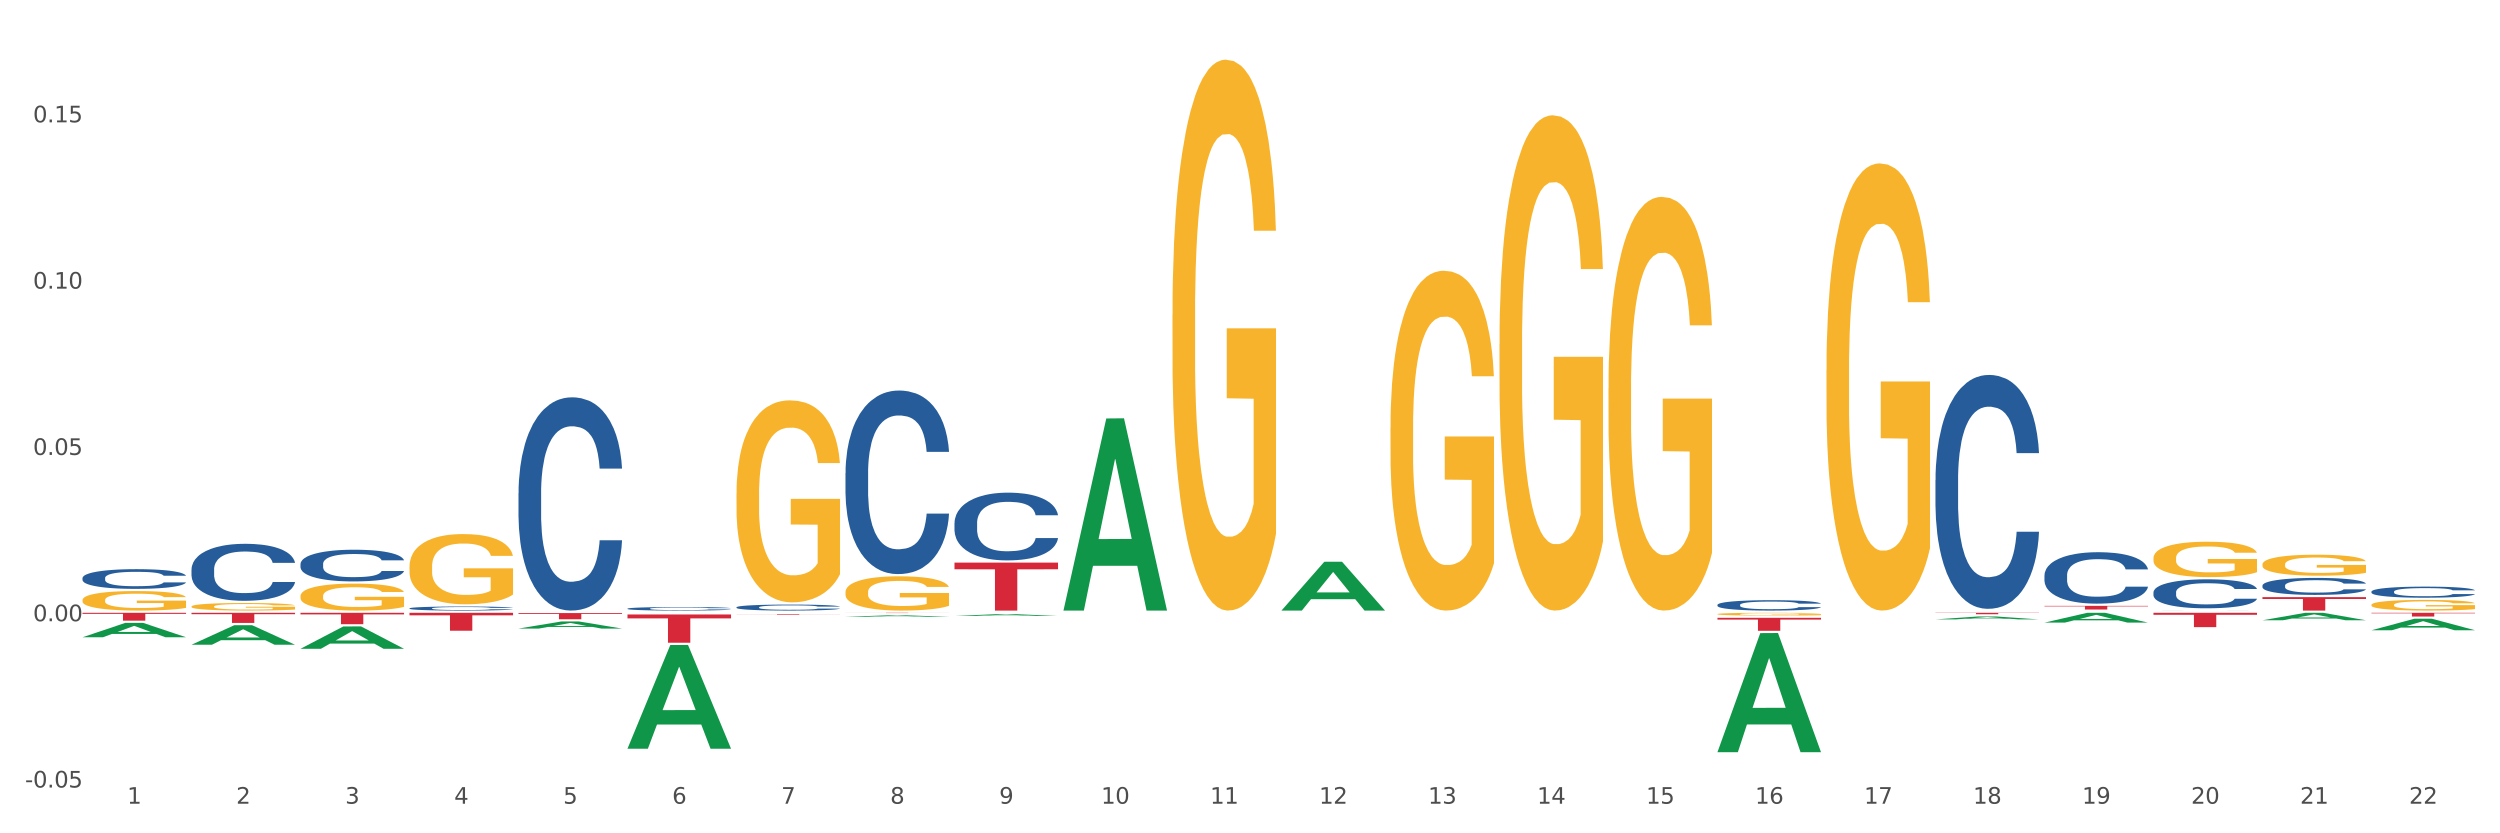 <?xml version="1.0" encoding="utf-8" standalone="no"?>
<!DOCTYPE svg PUBLIC "-//W3C//DTD SVG 1.1//EN"
  "http://www.w3.org/Graphics/SVG/1.1/DTD/svg11.dtd">
<svg xmlns:xlink="http://www.w3.org/1999/xlink" width="1080pt" height="360pt" viewBox="0 0 1080 360" xmlns="http://www.w3.org/2000/svg" version="1.1">
 <rect x="0" y="0" width="1080" height="360" fill="#333333" stroke="none"/>
 <defs>
  <style type="text/css">*{stroke-linejoin: round; stroke-linecap: butt}</style>
 </defs>
 <g id="figure_1">
  <g id="patch_1">
   <path d="M 0 360 
L 1080 360 
L 1080 0 
L 0 0 
z
" style="fill: #ffffff; stroke: #ffffff; stroke-linejoin: miter"/>
  </g>
  <g id="axes_1">
   <g id="matplotlib.axis_1">
    <g id="xtick_1">
     <g id="text_1">
      <!-- 1 -->
      <g style="fill: #4d4d4d" transform="translate(54.951 347.204) scale(0.096 -0.096)">
       <defs>
        <path id="DejaVuSans-31" d="M 794 531 
L 1825 531 
L 1825 4091 
L 703 3866 
L 703 4441 
L 1819 4666 
L 2450 4666 
L 2450 531 
L 3481 531 
L 3481 0 
L 794 0 
L 794 531 
z
" transform="scale(0.016)"/>
       </defs>
       <use xlink:href="#DejaVuSans-31"/>
      </g>
     </g>
    </g>
    <g id="xtick_2">
     <g id="text_2">
      <!-- 2 -->
      <g style="fill: #4d4d4d" transform="translate(102.038 347.204) scale(0.096 -0.096)">
       <defs>
        <path id="DejaVuSans-32" d="M 1228 531 
L 3431 531 
L 3431 0 
L 469 0 
L 469 531 
Q 828 903 1448 1529 
Q 2069 2156 2228 2338 
Q 2531 2678 2651 2914 
Q 2772 3150 2772 3378 
Q 2772 3750 2511 3984 
Q 2250 4219 1831 4219 
Q 1534 4219 1204 4116 
Q 875 4013 500 3803 
L 500 4441 
Q 881 4594 1212 4672 
Q 1544 4750 1819 4750 
Q 2544 4750 2975 4387 
Q 3406 4025 3406 3419 
Q 3406 3131 3298 2873 
Q 3191 2616 2906 2266 
Q 2828 2175 2409 1742 
Q 1991 1309 1228 531 
z
" transform="scale(0.016)"/>
       </defs>
       <use xlink:href="#DejaVuSans-32"/>
      </g>
     </g>
    </g>
    <g id="xtick_3">
     <g id="text_3">
      <!-- 3 -->
      <g style="fill: #4d4d4d" transform="translate(149.125 347.204) scale(0.096 -0.096)">
       <defs>
        <path id="DejaVuSans-33" d="M 2597 2516 
Q 3050 2419 3304 2112 
Q 3559 1806 3559 1356 
Q 3559 666 3084 287 
Q 2609 -91 1734 -91 
Q 1441 -91 1130 -33 
Q 819 25 488 141 
L 488 750 
Q 750 597 1062 519 
Q 1375 441 1716 441 
Q 2309 441 2620 675 
Q 2931 909 2931 1356 
Q 2931 1769 2642 2001 
Q 2353 2234 1838 2234 
L 1294 2234 
L 1294 2753 
L 1863 2753 
Q 2328 2753 2575 2939 
Q 2822 3125 2822 3475 
Q 2822 3834 2567 4026 
Q 2313 4219 1838 4219 
Q 1578 4219 1281 4162 
Q 984 4106 628 3988 
L 628 4550 
Q 988 4650 1302 4700 
Q 1616 4750 1894 4750 
Q 2613 4750 3031 4423 
Q 3450 4097 3450 3541 
Q 3450 3153 3228 2886 
Q 3006 2619 2597 2516 
z
" transform="scale(0.016)"/>
       </defs>
       <use xlink:href="#DejaVuSans-33"/>
      </g>
     </g>
    </g>
    <g id="xtick_4">
     <g id="text_4">
      <!-- 4 -->
      <g style="fill: #4d4d4d" transform="translate(196.212 347.204) scale(0.096 -0.096)">
       <defs>
        <path id="DejaVuSans-34" d="M 2419 4116 
L 825 1625 
L 2419 1625 
L 2419 4116 
z
M 2253 4666 
L 3047 4666 
L 3047 1625 
L 3713 1625 
L 3713 1100 
L 3047 1100 
L 3047 0 
L 2419 0 
L 2419 1100 
L 313 1100 
L 313 1709 
L 2253 4666 
z
" transform="scale(0.016)"/>
       </defs>
       <use xlink:href="#DejaVuSans-34"/>
      </g>
     </g>
    </g>
    <g id="xtick_5">
     <g id="text_5">
      <!-- 5 -->
      <g style="fill: #4d4d4d" transform="translate(243.299 347.204) scale(0.096 -0.096)">
       <defs>
        <path id="DejaVuSans-35" d="M 691 4666 
L 3169 4666 
L 3169 4134 
L 1269 4134 
L 1269 2991 
Q 1406 3038 1543 3061 
Q 1681 3084 1819 3084 
Q 2600 3084 3056 2656 
Q 3513 2228 3513 1497 
Q 3513 744 3044 326 
Q 2575 -91 1722 -91 
Q 1428 -91 1123 -41 
Q 819 9 494 109 
L 494 744 
Q 775 591 1075 516 
Q 1375 441 1709 441 
Q 2250 441 2565 725 
Q 2881 1009 2881 1497 
Q 2881 1984 2565 2268 
Q 2250 2553 1709 2553 
Q 1456 2553 1204 2497 
Q 953 2441 691 2322 
L 691 4666 
z
" transform="scale(0.016)"/>
       </defs>
       <use xlink:href="#DejaVuSans-35"/>
      </g>
     </g>
    </g>
    <g id="xtick_6">
     <g id="text_6">
      <!-- 6 -->
      <g style="fill: #4d4d4d" transform="translate(290.386 347.204) scale(0.096 -0.096)">
       <defs>
        <path id="DejaVuSans-36" d="M 2113 2584 
Q 1688 2584 1439 2293 
Q 1191 2003 1191 1497 
Q 1191 994 1439 701 
Q 1688 409 2113 409 
Q 2538 409 2786 701 
Q 3034 994 3034 1497 
Q 3034 2003 2786 2293 
Q 2538 2584 2113 2584 
z
M 3366 4563 
L 3366 3988 
Q 3128 4100 2886 4159 
Q 2644 4219 2406 4219 
Q 1781 4219 1451 3797 
Q 1122 3375 1075 2522 
Q 1259 2794 1537 2939 
Q 1816 3084 2150 3084 
Q 2853 3084 3261 2657 
Q 3669 2231 3669 1497 
Q 3669 778 3244 343 
Q 2819 -91 2113 -91 
Q 1303 -91 875 529 
Q 447 1150 447 2328 
Q 447 3434 972 4092 
Q 1497 4750 2381 4750 
Q 2619 4750 2861 4703 
Q 3103 4656 3366 4563 
z
" transform="scale(0.016)"/>
       </defs>
       <use xlink:href="#DejaVuSans-36"/>
      </g>
     </g>
    </g>
    <g id="xtick_7">
     <g id="text_7">
      <!-- 7 -->
      <g style="fill: #4d4d4d" transform="translate(337.473 347.204) scale(0.096 -0.096)">
       <defs>
        <path id="DejaVuSans-37" d="M 525 4666 
L 3525 4666 
L 3525 4397 
L 1831 0 
L 1172 0 
L 2766 4134 
L 525 4134 
L 525 4666 
z
" transform="scale(0.016)"/>
       </defs>
       <use xlink:href="#DejaVuSans-37"/>
      </g>
     </g>
    </g>
    <g id="xtick_8">
     <g id="text_8">
      <!-- 8 -->
      <g style="fill: #4d4d4d" transform="translate(384.56 347.204) scale(0.096 -0.096)">
       <defs>
        <path id="DejaVuSans-38" d="M 2034 2216 
Q 1584 2216 1326 1975 
Q 1069 1734 1069 1313 
Q 1069 891 1326 650 
Q 1584 409 2034 409 
Q 2484 409 2743 651 
Q 3003 894 3003 1313 
Q 3003 1734 2745 1975 
Q 2488 2216 2034 2216 
z
M 1403 2484 
Q 997 2584 770 2862 
Q 544 3141 544 3541 
Q 544 4100 942 4425 
Q 1341 4750 2034 4750 
Q 2731 4750 3128 4425 
Q 3525 4100 3525 3541 
Q 3525 3141 3298 2862 
Q 3072 2584 2669 2484 
Q 3125 2378 3379 2068 
Q 3634 1759 3634 1313 
Q 3634 634 3220 271 
Q 2806 -91 2034 -91 
Q 1263 -91 848 271 
Q 434 634 434 1313 
Q 434 1759 690 2068 
Q 947 2378 1403 2484 
z
M 1172 3481 
Q 1172 3119 1398 2916 
Q 1625 2713 2034 2713 
Q 2441 2713 2670 2916 
Q 2900 3119 2900 3481 
Q 2900 3844 2670 4047 
Q 2441 4250 2034 4250 
Q 1625 4250 1398 4047 
Q 1172 3844 1172 3481 
z
" transform="scale(0.016)"/>
       </defs>
       <use xlink:href="#DejaVuSans-38"/>
      </g>
     </g>
    </g>
    <g id="xtick_9">
     <g id="text_9">
      <!-- 9 -->
      <g style="fill: #4d4d4d" transform="translate(431.648 347.204) scale(0.096 -0.096)">
       <defs>
        <path id="DejaVuSans-39" d="M 703 97 
L 703 672 
Q 941 559 1184 500 
Q 1428 441 1663 441 
Q 2288 441 2617 861 
Q 2947 1281 2994 2138 
Q 2813 1869 2534 1725 
Q 2256 1581 1919 1581 
Q 1219 1581 811 2004 
Q 403 2428 403 3163 
Q 403 3881 828 4315 
Q 1253 4750 1959 4750 
Q 2769 4750 3195 4129 
Q 3622 3509 3622 2328 
Q 3622 1225 3098 567 
Q 2575 -91 1691 -91 
Q 1453 -91 1209 -44 
Q 966 3 703 97 
z
M 1959 2075 
Q 2384 2075 2632 2365 
Q 2881 2656 2881 3163 
Q 2881 3666 2632 3958 
Q 2384 4250 1959 4250 
Q 1534 4250 1286 3958 
Q 1038 3666 1038 3163 
Q 1038 2656 1286 2365 
Q 1534 2075 1959 2075 
z
" transform="scale(0.016)"/>
       </defs>
       <use xlink:href="#DejaVuSans-39"/>
      </g>
     </g>
    </g>
    <g id="xtick_10">
     <g id="text_10">
      <!-- 10 -->
      <g style="fill: #4d4d4d" transform="translate(475.681 347.204) scale(0.096 -0.096)">
       <defs>
        <path id="DejaVuSans-30" d="M 2034 4250 
Q 1547 4250 1301 3770 
Q 1056 3291 1056 2328 
Q 1056 1369 1301 889 
Q 1547 409 2034 409 
Q 2525 409 2770 889 
Q 3016 1369 3016 2328 
Q 3016 3291 2770 3770 
Q 2525 4250 2034 4250 
z
M 2034 4750 
Q 2819 4750 3233 4129 
Q 3647 3509 3647 2328 
Q 3647 1150 3233 529 
Q 2819 -91 2034 -91 
Q 1250 -91 836 529 
Q 422 1150 422 2328 
Q 422 3509 836 4129 
Q 1250 4750 2034 4750 
z
" transform="scale(0.016)"/>
       </defs>
       <use xlink:href="#DejaVuSans-31"/>
       <use xlink:href="#DejaVuSans-30" transform="translate(63.623 0)"/>
      </g>
     </g>
    </g>
    <g id="xtick_11">
     <g id="text_11">
      <!-- 11 -->
      <g style="fill: #4d4d4d" transform="translate(522.768 347.204) scale(0.096 -0.096)">
       <use xlink:href="#DejaVuSans-31"/>
       <use xlink:href="#DejaVuSans-31" transform="translate(63.623 0)"/>
      </g>
     </g>
    </g>
    <g id="xtick_12">
     <g id="text_12">
      <!-- 12 -->
      <g style="fill: #4d4d4d" transform="translate(569.855 347.204) scale(0.096 -0.096)">
       <use xlink:href="#DejaVuSans-31"/>
       <use xlink:href="#DejaVuSans-32" transform="translate(63.623 0)"/>
      </g>
     </g>
    </g>
    <g id="xtick_13">
     <g id="text_13">
      <!-- 13 -->
      <g style="fill: #4d4d4d" transform="translate(616.942 347.204) scale(0.096 -0.096)">
       <use xlink:href="#DejaVuSans-31"/>
       <use xlink:href="#DejaVuSans-33" transform="translate(63.623 0)"/>
      </g>
     </g>
    </g>
    <g id="xtick_14">
     <g id="text_14">
      <!-- 14 -->
      <g style="fill: #4d4d4d" transform="translate(664.029 347.204) scale(0.096 -0.096)">
       <use xlink:href="#DejaVuSans-31"/>
       <use xlink:href="#DejaVuSans-34" transform="translate(63.623 0)"/>
      </g>
     </g>
    </g>
    <g id="xtick_15">
     <g id="text_15">
      <!-- 15 -->
      <g style="fill: #4d4d4d" transform="translate(711.116 347.204) scale(0.096 -0.096)">
       <use xlink:href="#DejaVuSans-31"/>
       <use xlink:href="#DejaVuSans-35" transform="translate(63.623 0)"/>
      </g>
     </g>
    </g>
    <g id="xtick_16">
     <g id="text_16">
      <!-- 16 -->
      <g style="fill: #4d4d4d" transform="translate(758.203 347.204) scale(0.096 -0.096)">
       <use xlink:href="#DejaVuSans-31"/>
       <use xlink:href="#DejaVuSans-36" transform="translate(63.623 0)"/>
      </g>
     </g>
    </g>
    <g id="xtick_17">
     <g id="text_17">
      <!-- 17 -->
      <g style="fill: #4d4d4d" transform="translate(805.29 347.204) scale(0.096 -0.096)">
       <use xlink:href="#DejaVuSans-31"/>
       <use xlink:href="#DejaVuSans-37" transform="translate(63.623 0)"/>
      </g>
     </g>
    </g>
    <g id="xtick_18">
     <g id="text_18">
      <!-- 18 -->
      <g style="fill: #4d4d4d" transform="translate(852.377 347.204) scale(0.096 -0.096)">
       <use xlink:href="#DejaVuSans-31"/>
       <use xlink:href="#DejaVuSans-38" transform="translate(63.623 0)"/>
      </g>
     </g>
    </g>
    <g id="xtick_19">
     <g id="text_19">
      <!-- 19 -->
      <g style="fill: #4d4d4d" transform="translate(899.464 347.204) scale(0.096 -0.096)">
       <use xlink:href="#DejaVuSans-31"/>
       <use xlink:href="#DejaVuSans-39" transform="translate(63.623 0)"/>
      </g>
     </g>
    </g>
    <g id="xtick_20">
     <g id="text_20">
      <!-- 20 -->
      <g style="fill: #4d4d4d" transform="translate(946.551 347.204) scale(0.096 -0.096)">
       <use xlink:href="#DejaVuSans-32"/>
       <use xlink:href="#DejaVuSans-30" transform="translate(63.623 0)"/>
      </g>
     </g>
    </g>
    <g id="xtick_21">
     <g id="text_21">
      <!-- 21 -->
      <g style="fill: #4d4d4d" transform="translate(993.639 347.204) scale(0.096 -0.096)">
       <use xlink:href="#DejaVuSans-32"/>
       <use xlink:href="#DejaVuSans-31" transform="translate(63.623 0)"/>
      </g>
     </g>
    </g>
    <g id="xtick_22">
     <g id="text_22">
      <!-- 22 -->
      <g style="fill: #4d4d4d" transform="translate(1040.726 347.204) scale(0.096 -0.096)">
       <use xlink:href="#DejaVuSans-32"/>
       <use xlink:href="#DejaVuSans-32" transform="translate(63.623 0)"/>
      </g>
     </g>
    </g>
    <g id="xtick_23"/>
    <g id="xtick_24"/>
    <g id="xtick_25"/>
    <g id="xtick_26"/>
    <g id="xtick_27"/>
    <g id="xtick_28"/>
    <g id="xtick_29"/>
    <g id="xtick_30"/>
    <g id="xtick_31"/>
    <g id="xtick_32"/>
    <g id="xtick_33"/>
    <g id="xtick_34"/>
    <g id="xtick_35"/>
    <g id="xtick_36"/>
    <g id="xtick_37"/>
    <g id="xtick_38"/>
    <g id="xtick_39"/>
    <g id="xtick_40"/>
    <g id="xtick_41"/>
    <g id="xtick_42"/>
    <g id="xtick_43"/>
   </g>
   <g id="matplotlib.axis_2">
    <g id="ytick_1">
     <g id="text_23">
      <!-- -0.05 -->
      <g style="fill: #4d4d4d" transform="translate(10.8 340.215) scale(0.096 -0.096)">
       <defs>
        <path id="DejaVuSans-2d" d="M 313 2009 
L 1997 2009 
L 1997 1497 
L 313 1497 
L 313 2009 
z
" transform="scale(0.016)"/>
        <path id="DejaVuSans-2e" d="M 684 794 
L 1344 794 
L 1344 0 
L 684 0 
L 684 794 
z
" transform="scale(0.016)"/>
       </defs>
       <use xlink:href="#DejaVuSans-2d"/>
       <use xlink:href="#DejaVuSans-30" transform="translate(36.084 0)"/>
       <use xlink:href="#DejaVuSans-2e" transform="translate(99.707 0)"/>
       <use xlink:href="#DejaVuSans-30" transform="translate(131.494 0)"/>
       <use xlink:href="#DejaVuSans-35" transform="translate(195.117 0)"/>
      </g>
     </g>
    </g>
    <g id="ytick_2">
     <g id="text_24">
      <!-- 0.00 -->
      <g style="fill: #4d4d4d" transform="translate(14.264 268.375) scale(0.096 -0.096)">
       <use xlink:href="#DejaVuSans-30"/>
       <use xlink:href="#DejaVuSans-2e" transform="translate(63.623 0)"/>
       <use xlink:href="#DejaVuSans-30" transform="translate(95.41 0)"/>
       <use xlink:href="#DejaVuSans-30" transform="translate(159.033 0)"/>
      </g>
     </g>
    </g>
    <g id="ytick_3">
     <g id="text_25">
      <!-- 0.05 -->
      <g style="fill: #4d4d4d" transform="translate(14.264 196.534) scale(0.096 -0.096)">
       <use xlink:href="#DejaVuSans-30"/>
       <use xlink:href="#DejaVuSans-2e" transform="translate(63.623 0)"/>
       <use xlink:href="#DejaVuSans-30" transform="translate(95.41 0)"/>
       <use xlink:href="#DejaVuSans-35" transform="translate(159.033 0)"/>
      </g>
     </g>
    </g>
    <g id="ytick_4">
     <g id="text_26">
      <!-- 0.10 -->
      <g style="fill: #4d4d4d" transform="translate(14.264 124.694) scale(0.096 -0.096)">
       <use xlink:href="#DejaVuSans-30"/>
       <use xlink:href="#DejaVuSans-2e" transform="translate(63.623 0)"/>
       <use xlink:href="#DejaVuSans-31" transform="translate(95.41 0)"/>
       <use xlink:href="#DejaVuSans-30" transform="translate(159.033 0)"/>
      </g>
     </g>
    </g>
    <g id="ytick_5">
     <g id="text_27">
      <!-- 0.15 -->
      <g style="fill: #4d4d4d" transform="translate(14.264 52.854) scale(0.096 -0.096)">
       <use xlink:href="#DejaVuSans-30"/>
       <use xlink:href="#DejaVuSans-2e" transform="translate(63.623 0)"/>
       <use xlink:href="#DejaVuSans-31" transform="translate(95.41 0)"/>
       <use xlink:href="#DejaVuSans-35" transform="translate(159.033 0)"/>
      </g>
     </g>
    </g>
    <g id="ytick_6"/>
    <g id="ytick_7"/>
    <g id="ytick_8"/>
    <g id="ytick_9"/>
   </g>
   <g id="PolyCollection_1">
    <path d="M 35.639 275.292 
L 35.685 275.286 
L 54.131 269.081 
L 61.786 269.075 
L 80.371 275.304 
L 71.517 275.304 
L 67.505 273.853 
L 48.459 273.853 
L 48.32 273.877 
L 44.447 275.304 
L 35.639 275.304 
L 35.639 275.292 
L 50.857 272.988 
L 65.107 272.982 
L 58.051 270.403 
L 57.959 270.391 
L 57.867 270.408 
L 50.811 272.982 
L 50.857 272.988 
L 35.639 275.292 
z
" clip-path="url(#pa8e014865c)" style="fill: #109648"/>
    <path d="M 82.726 278.516 
L 82.772 278.508 
L 101.218 270.08 
L 108.873 270.072 
L 127.458 278.532 
L 118.604 278.532 
L 114.592 276.562 
L 95.546 276.562 
L 95.408 276.594 
L 91.534 278.532 
L 82.726 278.532 
L 82.726 278.516 
L 97.944 275.386 
L 112.194 275.378 
L 105.138 271.875 
L 105.046 271.859 
L 104.954 271.883 
L 97.898 275.378 
L 97.944 275.386 
L 82.726 278.516 
z
" clip-path="url(#pa8e014865c)" style="fill: #109648"/>
    <path d="M 129.813 280.262 
L 129.859 280.253 
L 148.305 270.625 
L 155.961 270.615 
L 174.545 280.281 
L 165.691 280.281 
L 161.679 278.03 
L 142.633 278.03 
L 142.495 278.066 
L 138.621 280.281 
L 129.813 280.281 
L 129.813 280.262 
L 145.031 276.687 
L 159.281 276.678 
L 152.225 272.676 
L 152.133 272.657 
L 152.041 272.685 
L 144.985 276.678 
L 145.031 276.687 
L 129.813 280.262 
z
" clip-path="url(#pa8e014865c)" style="fill: #109648"/>
    <path d="M 223.987 271.54 
L 224.033 271.538 
L 242.479 268.482 
L 250.135 268.479 
L 268.72 271.546 
L 259.865 271.546 
L 255.853 270.832 
L 236.807 270.832 
L 236.669 270.844 
L 232.795 271.546 
L 223.987 271.546 
L 223.987 271.54 
L 239.205 270.406 
L 253.455 270.403 
L 246.399 269.133 
L 246.307 269.127 
L 246.215 269.136 
L 239.159 270.403 
L 239.205 270.406 
L 223.987 271.54 
z
" clip-path="url(#pa8e014865c)" style="fill: #109648"/>
    <path d="M 883.206 261.73 
L 927.939 261.73 
L 927.939 261.952 
L 910.342 261.954 
L 910.342 263.332 
L 900.696 263.332 
L 900.696 261.954 
L 883.206 261.952 
L 883.206 261.731 
L 883.206 261.73 
z
" clip-path="url(#pa8e014865c)" style="fill: #d62839"/>
    <path d="M 930.293 264.727 
L 975.026 264.727 
L 975.026 265.588 
L 957.43 265.594 
L 957.43 270.923 
L 947.783 270.923 
L 947.783 265.594 
L 930.293 265.588 
L 930.293 264.733 
L 930.293 264.727 
z
" clip-path="url(#pa8e014865c)" style="fill: #d62839"/>
    <path d="M 977.38 257.955 
L 1022.113 257.955 
L 1022.113 258.763 
L 1004.517 258.768 
L 1004.517 263.771 
L 994.87 263.771 
L 994.87 258.768 
L 977.38 258.763 
L 977.38 257.96 
L 977.38 257.955 
z
" clip-path="url(#pa8e014865c)" style="fill: #d62839"/>
    <path d="M 1024.467 264.727 
L 1069.2 264.727 
L 1069.2 264.952 
L 1051.604 264.954 
L 1051.604 266.347 
L 1041.958 266.347 
L 1041.958 264.954 
L 1024.467 264.952 
L 1024.467 264.729 
L 1024.467 264.727 
z
" clip-path="url(#pa8e014865c)" style="fill: #d62839"/>
    <path d="M 459.422 263.615 
L 459.468 263.537 
L 477.915 180.779 
L 485.57 180.701 
L 504.155 263.771 
L 495.301 263.771 
L 491.289 244.427 
L 472.243 244.427 
L 472.104 244.739 
L 468.23 263.771 
L 459.422 263.771 
L 459.422 263.615 
L 474.641 232.883 
L 488.891 232.805 
L 481.835 198.407 
L 481.743 198.251 
L 481.65 198.485 
L 474.594 232.805 
L 474.641 232.883 
L 459.422 263.615 
z
" clip-path="url(#pa8e014865c)" style="fill: #109648"/>
    <path d="M 553.596 263.732 
L 553.643 263.712 
L 572.089 242.684 
L 579.744 242.664 
L 598.329 263.771 
L 589.475 263.771 
L 585.463 258.856 
L 566.417 258.856 
L 566.278 258.936 
L 562.405 263.771 
L 553.596 263.771 
L 553.596 263.732 
L 568.815 255.923 
L 583.065 255.903 
L 576.009 247.163 
L 575.917 247.124 
L 575.824 247.183 
L 568.769 255.903 
L 568.815 255.923 
L 553.596 263.732 
z
" clip-path="url(#pa8e014865c)" style="fill: #109648"/>
    <path d="M 412.335 266.096 
L 412.381 266.095 
L 430.828 265.298 
L 438.483 265.297 
L 457.068 266.097 
L 448.214 266.097 
L 444.201 265.911 
L 425.155 265.911 
L 425.017 265.914 
L 421.143 266.097 
L 412.335 266.097 
L 412.335 266.096 
L 427.554 265.8 
L 441.803 265.799 
L 434.748 265.468 
L 434.655 265.466 
L 434.563 265.469 
L 427.507 265.799 
L 427.554 265.8 
L 412.335 266.096 
z
" clip-path="url(#pa8e014865c)" style="fill: #109648"/>
    <path d="M 223.987 264.842 
L 268.72 264.842 
L 268.72 265.215 
L 251.123 265.217 
L 251.123 267.523 
L 241.477 267.523 
L 241.477 265.217 
L 223.987 265.215 
L 223.987 264.845 
L 223.987 264.842 
z
" clip-path="url(#pa8e014865c)" style="fill: #d62839"/>
    <path d="M 129.813 264.727 
L 174.545 264.727 
L 174.545 265.413 
L 156.949 265.417 
L 156.949 269.66 
L 147.303 269.66 
L 147.303 265.417 
L 129.813 265.413 
L 129.813 264.732 
L 129.813 264.727 
z
" clip-path="url(#pa8e014865c)" style="fill: #d62839"/>
    <path d="M 176.9 264.736 
L 221.632 264.736 
L 221.632 265.811 
L 204.036 265.818 
L 204.036 272.469 
L 194.39 272.469 
L 194.39 265.818 
L 176.9 265.811 
L 176.9 264.743 
L 176.9 264.736 
z
" clip-path="url(#pa8e014865c)" style="fill: #d62839"/>
    <path d="M 412.335 243.051 
L 457.068 243.051 
L 457.068 245.931 
L 439.472 245.95 
L 439.472 263.771 
L 429.825 263.771 
L 429.825 245.95 
L 412.335 245.931 
L 412.335 243.071 
L 412.335 243.051 
z
" clip-path="url(#pa8e014865c)" style="fill: #d62839"/>
    <path d="M 271.074 265.44 
L 315.807 265.44 
L 315.807 267.137 
L 298.21 267.148 
L 298.21 277.652 
L 288.564 277.652 
L 288.564 267.148 
L 271.074 267.137 
L 271.074 265.451 
L 271.074 265.44 
z
" clip-path="url(#pa8e014865c)" style="fill: #d62839"/>
    <path d="M 836.119 264.727 
L 880.852 264.727 
L 880.852 264.814 
L 863.255 264.814 
L 863.255 265.348 
L 853.609 265.348 
L 853.609 264.814 
L 836.119 264.814 
L 836.119 264.728 
L 836.119 264.727 
z
" clip-path="url(#pa8e014865c)" style="fill: #d62839"/>
    <path d="M 741.945 266.893 
L 786.677 266.893 
L 786.677 267.672 
L 769.081 267.678 
L 769.081 272.502 
L 759.435 272.502 
L 759.435 267.678 
L 741.945 267.672 
L 741.945 266.898 
L 741.945 266.893 
z
" clip-path="url(#pa8e014865c)" style="fill: #d62839"/>
    <path d="M 82.726 264.727 
L 127.458 264.727 
L 127.458 265.337 
L 109.862 265.341 
L 109.862 269.116 
L 100.216 269.116 
L 100.216 265.341 
L 82.726 265.337 
L 82.726 264.731 
L 82.726 264.727 
z
" clip-path="url(#pa8e014865c)" style="fill: #d62839"/>
    <path d="M 35.639 264.727 
L 80.371 264.727 
L 80.371 265.199 
L 62.775 265.202 
L 62.775 268.119 
L 53.129 268.119 
L 53.129 265.202 
L 35.639 265.199 
L 35.639 264.73 
L 35.639 264.727 
z
" clip-path="url(#pa8e014865c)" style="fill: #d62839"/>
    <path d="M 318.161 213.279 
L 318.214 213.199 
L 318.214 210.33 
L 318.319 207.859 
L 318.848 201.882 
L 319.64 196.941 
L 320.221 194.311 
L 320.802 192.16 
L 321.488 190.008 
L 322.333 187.777 
L 323.865 184.509 
L 324.815 182.836 
L 325.977 181.082 
L 328.09 178.532 
L 329.621 177.098 
L 331.206 175.902 
L 333.794 174.468 
L 335.484 173.83 
L 337.279 173.352 
L 339.445 173.033 
L 341.082 172.954 
L 344.673 173.193 
L 347.736 173.91 
L 349.215 174.468 
L 351.116 175.424 
L 352.12 176.062 
L 353.757 177.337 
L 355.447 179.01 
L 356.609 180.445 
L 358.352 183.154 
L 359.672 185.864 
L 360.887 189.211 
L 361.521 191.522 
L 361.996 193.674 
L 362.418 196.144 
L 362.841 200.049 
L 353.335 200.049 
L 352.965 197.26 
L 352.384 194.63 
L 351.539 192.08 
L 350.8 190.486 
L 349.532 188.494 
L 348.37 187.219 
L 347.155 186.262 
L 345.677 185.465 
L 344.515 185.067 
L 342.878 184.748 
L 339.656 184.828 
L 337.491 185.465 
L 336.012 186.262 
L 335.061 186.98 
L 334.216 187.777 
L 333.266 188.892 
L 332.156 190.566 
L 331.364 192.08 
L 330.572 193.993 
L 329.938 195.905 
L 329.357 198.137 
L 328.882 200.528 
L 328.512 202.998 
L 328.196 206.026 
L 327.931 211.047 
L 327.931 221.965 
L 328.037 224.436 
L 328.301 227.703 
L 328.618 230.174 
L 329.146 233.122 
L 329.621 235.115 
L 330.519 237.984 
L 331.523 240.374 
L 332.315 241.889 
L 333.107 243.164 
L 334.48 244.917 
L 336.012 246.351 
L 337.332 247.228 
L 339.128 248.025 
L 340.343 248.344 
L 341.399 248.503 
L 343.987 248.503 
L 345.835 248.264 
L 347.895 247.706 
L 349.479 246.989 
L 350.8 246.112 
L 352.278 244.678 
L 353.229 243.323 
L 353.229 226.667 
L 341.61 226.587 
L 341.61 215.51 
L 362.894 215.51 
L 362.894 248.025 
L 361.996 249.699 
L 360.992 251.213 
L 359.936 252.568 
L 358.352 254.241 
L 356.451 255.835 
L 354.761 256.951 
L 352.965 257.907 
L 350.852 258.784 
L 348.106 259.581 
L 346.416 259.899 
L 344.304 260.138 
L 341.821 260.218 
L 339.656 260.059 
L 337.543 259.66 
L 335.325 258.943 
L 333.16 257.907 
L 331.523 256.871 
L 329.886 255.596 
L 328.143 253.922 
L 326.77 252.328 
L 325.713 250.894 
L 324.551 249.061 
L 323.284 246.67 
L 322.333 244.518 
L 321.488 242.287 
L 320.59 239.418 
L 319.957 236.948 
L 319.323 233.84 
L 318.953 231.528 
L 318.531 227.942 
L 318.214 222.921 
L 318.161 213.279 
z
" clip-path="url(#pa8e014865c)" style="fill: #f7b32b"/>
    <path d="M 789.032 159.852 
L 789.085 159.675 
L 789.085 153.324 
L 789.19 147.854 
L 789.718 134.622 
L 790.511 123.683 
L 791.092 117.86 
L 791.673 113.097 
L 792.359 108.333 
L 793.204 103.393 
L 794.736 96.159 
L 795.686 92.454 
L 796.848 88.572 
L 798.961 82.926 
L 800.492 79.75 
L 802.077 77.104 
L 804.665 73.928 
L 806.355 72.517 
L 808.15 71.458 
L 810.316 70.752 
L 811.953 70.576 
L 815.544 71.105 
L 818.607 72.693 
L 820.086 73.928 
L 821.987 76.045 
L 822.991 77.457 
L 824.628 80.28 
L 826.318 83.985 
L 827.48 87.161 
L 829.223 93.159 
L 830.543 99.158 
L 831.758 106.568 
L 832.391 111.685 
L 832.867 116.449 
L 833.289 121.918 
L 833.712 130.564 
L 824.205 130.564 
L 823.836 124.388 
L 823.255 118.566 
L 822.41 112.92 
L 821.67 109.391 
L 820.403 104.981 
L 819.241 102.158 
L 818.026 100.04 
L 816.547 98.276 
L 815.386 97.394 
L 813.748 96.688 
L 810.527 96.865 
L 808.361 98.276 
L 806.883 100.04 
L 805.932 101.628 
L 805.087 103.393 
L 804.136 105.863 
L 803.027 109.568 
L 802.235 112.92 
L 801.443 117.155 
L 800.809 121.389 
L 800.228 126.329 
L 799.753 131.622 
L 799.383 137.092 
L 799.066 143.796 
L 798.802 154.911 
L 798.802 179.083 
L 798.908 184.552 
L 799.172 191.786 
L 799.489 197.256 
L 800.017 203.784 
L 800.492 208.195 
L 801.39 214.546 
L 802.394 219.839 
L 803.186 223.192 
L 803.978 226.014 
L 805.351 229.896 
L 806.883 233.072 
L 808.203 235.013 
L 809.999 236.777 
L 811.213 237.483 
L 812.27 237.836 
L 814.857 237.836 
L 816.706 237.306 
L 818.766 236.071 
L 820.35 234.483 
L 821.67 232.543 
L 823.149 229.367 
L 824.1 226.367 
L 824.1 189.493 
L 812.481 189.316 
L 812.481 164.792 
L 833.765 164.792 
L 833.765 236.777 
L 832.867 240.482 
L 831.863 243.834 
L 830.807 246.834 
L 829.223 250.539 
L 827.321 254.068 
L 825.631 256.538 
L 823.836 258.655 
L 821.723 260.596 
L 818.977 262.36 
L 817.287 263.066 
L 815.174 263.595 
L 812.692 263.771 
L 810.527 263.419 
L 808.414 262.536 
L 806.196 260.948 
L 804.031 258.655 
L 802.394 256.361 
L 800.756 253.538 
L 799.014 249.833 
L 797.64 246.304 
L 796.584 243.129 
L 795.422 239.071 
L 794.155 233.778 
L 793.204 229.014 
L 792.359 224.074 
L 791.461 217.722 
L 790.827 212.253 
L 790.194 205.372 
L 789.824 200.255 
L 789.402 192.316 
L 789.085 181.2 
L 789.032 159.852 
z
" clip-path="url(#pa8e014865c)" style="fill: #f7b32b"/>
    <path d="M 741.945 265.286 
L 741.998 265.285 
L 741.998 265.245 
L 742.103 265.211 
L 742.631 265.128 
L 743.424 265.06 
L 744.004 265.023 
L 744.585 264.994 
L 745.272 264.964 
L 746.117 264.933 
L 747.649 264.887 
L 748.599 264.864 
L 749.761 264.84 
L 751.874 264.805 
L 753.405 264.785 
L 754.99 264.768 
L 757.577 264.748 
L 759.267 264.739 
L 761.063 264.733 
L 763.228 264.728 
L 764.866 264.727 
L 768.457 264.731 
L 771.52 264.741 
L 772.999 264.748 
L 774.9 264.762 
L 775.904 264.77 
L 777.541 264.788 
L 779.231 264.811 
L 780.393 264.831 
L 782.136 264.869 
L 783.456 264.906 
L 784.671 264.953 
L 785.304 264.985 
L 785.78 265.015 
L 786.202 265.049 
L 786.625 265.103 
L 777.118 265.103 
L 776.749 265.064 
L 776.168 265.028 
L 775.323 264.992 
L 774.583 264.97 
L 773.316 264.943 
L 772.154 264.925 
L 770.939 264.912 
L 769.46 264.901 
L 768.299 264.895 
L 766.661 264.891 
L 763.44 264.892 
L 761.274 264.901 
L 759.796 264.912 
L 758.845 264.922 
L 758 264.933 
L 757.049 264.948 
L 755.94 264.971 
L 755.148 264.992 
L 754.356 265.019 
L 753.722 265.045 
L 753.141 265.076 
L 752.666 265.11 
L 752.296 265.144 
L 751.979 265.186 
L 751.715 265.255 
L 751.715 265.407 
L 751.821 265.441 
L 752.085 265.486 
L 752.402 265.52 
L 752.93 265.561 
L 753.405 265.589 
L 754.303 265.629 
L 755.306 265.662 
L 756.099 265.683 
L 756.891 265.701 
L 758.264 265.725 
L 759.796 265.745 
L 761.116 265.757 
L 762.912 265.768 
L 764.126 265.772 
L 765.183 265.775 
L 767.77 265.775 
L 769.619 265.771 
L 771.679 265.763 
L 773.263 265.754 
L 774.583 265.741 
L 776.062 265.722 
L 777.013 265.703 
L 777.013 265.472 
L 765.394 265.471 
L 765.394 265.317 
L 786.677 265.317 
L 786.677 265.768 
L 785.78 265.791 
L 784.776 265.812 
L 783.72 265.831 
L 782.136 265.854 
L 780.234 265.876 
L 778.544 265.892 
L 776.749 265.905 
L 774.636 265.917 
L 771.89 265.928 
L 770.2 265.933 
L 768.087 265.936 
L 765.605 265.937 
L 763.44 265.935 
L 761.327 265.929 
L 759.109 265.919 
L 756.944 265.905 
L 755.306 265.891 
L 753.669 265.873 
L 751.926 265.85 
L 750.553 265.828 
L 749.497 265.808 
L 748.335 265.782 
L 747.068 265.749 
L 746.117 265.719 
L 745.272 265.688 
L 744.374 265.649 
L 743.74 265.614 
L 743.107 265.571 
L 742.737 265.539 
L 742.314 265.49 
L 741.998 265.42 
L 741.945 265.286 
z
" clip-path="url(#pa8e014865c)" style="fill: #f7b32b"/>
    <path d="M 694.858 167.631 
L 694.91 167.467 
L 694.91 161.591 
L 695.016 156.531 
L 695.544 144.289 
L 696.336 134.169 
L 696.917 128.782 
L 697.498 124.375 
L 698.185 119.968 
L 699.03 115.398 
L 700.561 108.706 
L 701.512 105.278 
L 702.674 101.687 
L 704.787 96.463 
L 706.318 93.525 
L 707.903 91.077 
L 710.49 88.139 
L 712.18 86.833 
L 713.976 85.854 
L 716.141 85.201 
L 717.779 85.038 
L 721.37 85.527 
L 724.433 86.996 
L 725.912 88.139 
L 727.813 90.098 
L 728.817 91.403 
L 730.454 94.015 
L 732.144 97.443 
L 733.306 100.381 
L 735.048 105.931 
L 736.369 111.48 
L 737.584 118.336 
L 738.217 123.07 
L 738.693 127.477 
L 739.115 132.537 
L 739.538 140.535 
L 730.031 140.535 
L 729.662 134.822 
L 729.081 129.435 
L 728.236 124.212 
L 727.496 120.948 
L 726.229 116.867 
L 725.067 114.255 
L 723.852 112.297 
L 722.373 110.664 
L 721.211 109.848 
L 719.574 109.195 
L 716.353 109.358 
L 714.187 110.664 
L 712.709 112.297 
L 711.758 113.766 
L 710.913 115.398 
L 709.962 117.683 
L 708.853 121.111 
L 708.061 124.212 
L 707.269 128.13 
L 706.635 132.047 
L 706.054 136.617 
L 705.579 141.514 
L 705.209 146.574 
L 704.892 152.777 
L 704.628 163.06 
L 704.628 185.422 
L 704.734 190.482 
L 704.998 197.175 
L 705.315 202.235 
L 705.843 208.274 
L 706.318 212.355 
L 707.216 218.231 
L 708.219 223.128 
L 709.012 226.229 
L 709.804 228.841 
L 711.177 232.432 
L 712.709 235.37 
L 714.029 237.165 
L 715.824 238.798 
L 717.039 239.451 
L 718.095 239.777 
L 720.683 239.777 
L 722.532 239.287 
L 724.591 238.145 
L 726.176 236.676 
L 727.496 234.88 
L 728.975 231.942 
L 729.926 229.167 
L 729.926 195.053 
L 718.307 194.89 
L 718.307 172.201 
L 739.59 172.201 
L 739.59 238.798 
L 738.693 242.225 
L 737.689 245.327 
L 736.633 248.102 
L 735.048 251.529 
L 733.147 254.794 
L 731.457 257.079 
L 729.662 259.038 
L 727.549 260.833 
L 724.803 262.466 
L 723.113 263.118 
L 721 263.608 
L 718.518 263.771 
L 716.353 263.445 
L 714.24 262.629 
L 712.022 261.16 
L 709.857 259.038 
L 708.219 256.916 
L 706.582 254.304 
L 704.839 250.876 
L 703.466 247.612 
L 702.41 244.674 
L 701.248 240.92 
L 699.981 236.023 
L 699.03 231.616 
L 698.185 227.045 
L 697.287 221.169 
L 696.653 216.109 
L 696.02 209.743 
L 695.65 205.01 
L 695.227 197.664 
L 694.91 187.381 
L 694.858 167.631 
z
" clip-path="url(#pa8e014865c)" style="fill: #f7b32b"/>
    <path d="M 647.771 148.671 
L 647.823 148.475 
L 647.823 141.44 
L 647.929 135.382 
L 648.457 120.726 
L 649.249 108.61 
L 649.83 102.161 
L 650.411 96.885 
L 651.098 91.609 
L 651.943 86.137 
L 653.474 78.125 
L 654.425 74.021 
L 655.587 69.722 
L 657.699 63.469 
L 659.231 59.951 
L 660.815 57.02 
L 663.403 53.502 
L 665.093 51.939 
L 666.889 50.767 
L 669.054 49.985 
L 670.691 49.79 
L 674.283 50.376 
L 677.346 52.135 
L 678.825 53.502 
L 680.726 55.847 
L 681.729 57.411 
L 683.367 60.537 
L 685.057 64.641 
L 686.219 68.159 
L 687.961 74.803 
L 689.282 81.447 
L 690.496 89.655 
L 691.13 95.322 
L 691.606 100.598 
L 692.028 106.656 
L 692.451 116.231 
L 682.944 116.231 
L 682.574 109.392 
L 681.994 102.943 
L 681.149 96.69 
L 680.409 92.781 
L 679.142 87.896 
L 677.98 84.769 
L 676.765 82.424 
L 675.286 80.47 
L 674.124 79.493 
L 672.487 78.711 
L 669.266 78.907 
L 667.1 80.47 
L 665.621 82.424 
L 664.671 84.183 
L 663.826 86.137 
L 662.875 88.873 
L 661.766 92.977 
L 660.974 96.69 
L 660.182 101.38 
L 659.548 106.07 
L 658.967 111.541 
L 658.492 117.404 
L 658.122 123.462 
L 657.805 130.888 
L 657.541 143.199 
L 657.541 169.971 
L 657.647 176.029 
L 657.911 184.041 
L 658.228 190.099 
L 658.756 197.33 
L 659.231 202.215 
L 660.129 209.25 
L 661.132 215.113 
L 661.925 218.825 
L 662.717 221.952 
L 664.09 226.251 
L 665.621 229.769 
L 666.942 231.918 
L 668.737 233.873 
L 669.952 234.654 
L 671.008 235.045 
L 673.596 235.045 
L 675.445 234.459 
L 677.504 233.091 
L 679.089 231.332 
L 680.409 229.183 
L 681.888 225.665 
L 682.839 222.343 
L 682.839 181.501 
L 671.22 181.305 
L 671.22 154.142 
L 692.503 154.142 
L 692.503 233.873 
L 691.606 237.976 
L 690.602 241.689 
L 689.546 245.011 
L 687.961 249.115 
L 686.06 253.023 
L 684.37 255.759 
L 682.574 258.104 
L 680.462 260.254 
L 677.716 262.208 
L 676.026 262.99 
L 673.913 263.576 
L 671.431 263.771 
L 669.266 263.381 
L 667.153 262.403 
L 664.935 260.645 
L 662.77 258.104 
L 661.132 255.564 
L 659.495 252.437 
L 657.752 248.333 
L 656.379 244.425 
L 655.323 240.908 
L 654.161 236.413 
L 652.893 230.55 
L 651.943 225.274 
L 651.098 219.803 
L 650.2 212.768 
L 649.566 206.71 
L 648.932 199.088 
L 648.563 193.421 
L 648.14 184.627 
L 647.823 172.316 
L 647.771 148.671 
z
" clip-path="url(#pa8e014865c)" style="fill: #f7b32b"/>
    <path d="M 176.9 244.739 
L 176.953 244.711 
L 176.953 243.714 
L 177.058 242.855 
L 177.586 240.777 
L 178.379 239.059 
L 178.959 238.145 
L 179.54 237.397 
L 180.227 236.649 
L 181.072 235.873 
L 182.604 234.738 
L 183.554 234.156 
L 184.716 233.546 
L 186.829 232.66 
L 188.36 232.161 
L 189.945 231.746 
L 192.532 231.247 
L 194.222 231.025 
L 196.018 230.859 
L 198.183 230.748 
L 199.821 230.721 
L 203.412 230.804 
L 206.475 231.053 
L 207.954 231.247 
L 209.855 231.579 
L 210.859 231.801 
L 212.496 232.244 
L 214.186 232.826 
L 215.348 233.325 
L 217.091 234.267 
L 218.411 235.209 
L 219.626 236.372 
L 220.259 237.176 
L 220.735 237.924 
L 221.157 238.782 
L 221.58 240.14 
L 212.073 240.14 
L 211.704 239.17 
L 211.123 238.256 
L 210.278 237.369 
L 209.538 236.815 
L 208.271 236.123 
L 207.109 235.68 
L 205.894 235.347 
L 204.415 235.07 
L 203.254 234.932 
L 201.616 234.821 
L 198.395 234.848 
L 196.229 235.07 
L 194.751 235.347 
L 193.8 235.596 
L 192.955 235.873 
L 192.004 236.261 
L 190.895 236.843 
L 190.103 237.369 
L 189.311 238.034 
L 188.677 238.699 
L 188.096 239.475 
L 187.621 240.306 
L 187.251 241.165 
L 186.934 242.218 
L 186.67 243.963 
L 186.67 247.758 
L 186.776 248.617 
L 187.04 249.753 
L 187.357 250.612 
L 187.885 251.637 
L 188.36 252.329 
L 189.258 253.327 
L 190.261 254.158 
L 191.054 254.684 
L 191.846 255.127 
L 193.219 255.737 
L 194.751 256.235 
L 196.071 256.54 
L 197.867 256.817 
L 199.081 256.928 
L 200.138 256.983 
L 202.725 256.983 
L 204.574 256.9 
L 206.634 256.706 
L 208.218 256.457 
L 209.538 256.152 
L 211.017 255.654 
L 211.968 255.183 
L 211.968 249.393 
L 200.349 249.365 
L 200.349 245.514 
L 221.632 245.514 
L 221.632 256.817 
L 220.735 257.399 
L 219.731 257.925 
L 218.675 258.396 
L 217.091 258.978 
L 215.189 259.532 
L 213.499 259.92 
L 211.704 260.252 
L 209.591 260.557 
L 206.845 260.834 
L 205.155 260.945 
L 203.042 261.028 
L 200.56 261.056 
L 198.395 261 
L 196.282 260.862 
L 194.064 260.612 
L 191.899 260.252 
L 190.261 259.892 
L 188.624 259.449 
L 186.881 258.867 
L 185.508 258.313 
L 184.452 257.814 
L 183.29 257.177 
L 182.023 256.346 
L 181.072 255.598 
L 180.227 254.822 
L 179.329 253.825 
L 178.695 252.966 
L 178.062 251.886 
L 177.692 251.083 
L 177.269 249.836 
L 176.953 248.091 
L 176.9 244.739 
z
" clip-path="url(#pa8e014865c)" style="fill: #f7b32b"/>
    <path d="M 129.813 257.509 
L 129.865 257.498 
L 129.865 257.116 
L 129.971 256.786 
L 130.499 255.989 
L 131.291 255.329 
L 131.872 254.979 
L 132.453 254.691 
L 133.14 254.404 
L 133.985 254.107 
L 135.516 253.671 
L 136.467 253.447 
L 137.629 253.214 
L 139.742 252.873 
L 141.273 252.682 
L 142.858 252.522 
L 145.445 252.331 
L 147.135 252.246 
L 148.931 252.182 
L 151.096 252.14 
L 152.734 252.129 
L 156.325 252.161 
L 159.388 252.257 
L 160.867 252.331 
L 162.768 252.459 
L 163.772 252.544 
L 165.409 252.714 
L 167.099 252.937 
L 168.261 253.129 
L 170.003 253.49 
L 171.324 253.852 
L 172.538 254.298 
L 173.172 254.606 
L 173.648 254.893 
L 174.07 255.223 
L 174.493 255.744 
L 164.986 255.744 
L 164.617 255.372 
L 164.036 255.021 
L 163.191 254.681 
L 162.451 254.468 
L 161.184 254.202 
L 160.022 254.032 
L 158.807 253.905 
L 157.328 253.798 
L 156.166 253.745 
L 154.529 253.703 
L 151.308 253.713 
L 149.142 253.798 
L 147.664 253.905 
L 146.713 254 
L 145.868 254.107 
L 144.917 254.256 
L 143.808 254.479 
L 143.016 254.681 
L 142.224 254.936 
L 141.59 255.191 
L 141.009 255.489 
L 140.534 255.808 
L 140.164 256.137 
L 139.847 256.541 
L 139.583 257.211 
L 139.583 258.668 
L 139.689 258.998 
L 139.953 259.433 
L 140.27 259.763 
L 140.798 260.156 
L 141.273 260.422 
L 142.171 260.805 
L 143.174 261.124 
L 143.967 261.326 
L 144.759 261.496 
L 146.132 261.73 
L 147.664 261.921 
L 148.984 262.038 
L 150.779 262.145 
L 151.994 262.187 
L 153.05 262.208 
L 155.638 262.208 
L 157.487 262.177 
L 159.546 262.102 
L 161.131 262.006 
L 162.451 261.889 
L 163.93 261.698 
L 164.881 261.517 
L 164.881 259.295 
L 153.262 259.285 
L 153.262 257.807 
L 174.545 257.807 
L 174.545 262.145 
L 173.648 262.368 
L 172.644 262.57 
L 171.588 262.751 
L 170.003 262.974 
L 168.102 263.187 
L 166.412 263.335 
L 164.617 263.463 
L 162.504 263.58 
L 159.758 263.686 
L 158.068 263.729 
L 155.955 263.761 
L 153.473 263.771 
L 151.308 263.75 
L 149.195 263.697 
L 146.977 263.601 
L 144.812 263.463 
L 143.174 263.325 
L 141.537 263.155 
L 139.794 262.931 
L 138.421 262.719 
L 137.365 262.527 
L 136.203 262.283 
L 134.936 261.964 
L 133.985 261.677 
L 133.14 261.379 
L 132.242 260.996 
L 131.608 260.667 
L 130.975 260.252 
L 130.605 259.944 
L 130.182 259.465 
L 129.865 258.796 
L 129.813 257.509 
z
" clip-path="url(#pa8e014865c)" style="fill: #f7b32b"/>
    <path d="M 82.726 262.013 
L 82.778 262.01 
L 82.778 261.903 
L 82.884 261.81 
L 83.412 261.586 
L 84.204 261.401 
L 84.785 261.303 
L 85.366 261.222 
L 86.053 261.142 
L 86.898 261.058 
L 88.429 260.936 
L 89.38 260.873 
L 90.542 260.807 
L 92.654 260.712 
L 94.186 260.658 
L 95.77 260.613 
L 98.358 260.56 
L 100.048 260.536 
L 101.844 260.518 
L 104.009 260.506 
L 105.646 260.503 
L 109.238 260.512 
L 112.301 260.539 
L 113.78 260.56 
L 115.681 260.595 
L 116.684 260.619 
L 118.322 260.667 
L 120.012 260.73 
L 121.174 260.784 
L 122.916 260.885 
L 124.237 260.986 
L 125.451 261.112 
L 126.085 261.198 
L 126.56 261.279 
L 126.983 261.372 
L 127.406 261.518 
L 117.899 261.518 
L 117.529 261.413 
L 116.948 261.315 
L 116.103 261.219 
L 115.364 261.16 
L 114.097 261.085 
L 112.935 261.037 
L 111.72 261.001 
L 110.241 260.972 
L 109.079 260.957 
L 107.442 260.945 
L 104.221 260.948 
L 102.055 260.972 
L 100.576 261.001 
L 99.626 261.028 
L 98.781 261.058 
L 97.83 261.1 
L 96.721 261.163 
L 95.929 261.219 
L 95.137 261.291 
L 94.503 261.363 
L 93.922 261.446 
L 93.447 261.536 
L 93.077 261.628 
L 92.76 261.742 
L 92.496 261.93 
L 92.496 262.339 
L 92.602 262.431 
L 92.866 262.554 
L 93.183 262.646 
L 93.711 262.757 
L 94.186 262.831 
L 95.084 262.939 
L 96.087 263.028 
L 96.88 263.085 
L 97.672 263.133 
L 99.045 263.198 
L 100.576 263.252 
L 101.897 263.285 
L 103.692 263.315 
L 104.907 263.327 
L 105.963 263.333 
L 108.551 263.333 
L 110.4 263.324 
L 112.459 263.303 
L 114.044 263.276 
L 115.364 263.243 
L 116.843 263.189 
L 117.794 263.139 
L 117.794 262.515 
L 106.175 262.512 
L 106.175 262.097 
L 127.458 262.097 
L 127.458 263.315 
L 126.56 263.377 
L 125.557 263.434 
L 124.501 263.485 
L 122.916 263.548 
L 121.015 263.607 
L 119.325 263.649 
L 117.529 263.685 
L 115.417 263.718 
L 112.671 263.748 
L 110.981 263.759 
L 108.868 263.768 
L 106.386 263.771 
L 104.221 263.765 
L 102.108 263.751 
L 99.89 263.724 
L 97.725 263.685 
L 96.087 263.646 
L 94.45 263.598 
L 92.707 263.536 
L 91.334 263.476 
L 90.278 263.422 
L 89.116 263.354 
L 87.848 263.264 
L 86.898 263.183 
L 86.053 263.1 
L 85.155 262.992 
L 84.521 262.9 
L 83.887 262.783 
L 83.518 262.697 
L 83.095 262.563 
L 82.778 262.374 
L 82.726 262.013 
z
" clip-path="url(#pa8e014865c)" style="fill: #f7b32b"/>
    <path d="M 741.945 324.853 
L 741.991 324.804 
L 760.437 273.507 
L 768.093 273.458 
L 786.677 324.95 
L 777.823 324.95 
L 773.811 312.959 
L 754.765 312.959 
L 754.627 313.152 
L 750.753 324.95 
L 741.945 324.95 
L 741.945 324.853 
L 757.163 305.803 
L 771.413 305.755 
L 764.357 284.433 
L 764.265 284.337 
L 764.173 284.482 
L 757.117 305.755 
L 757.163 305.803 
L 741.945 324.853 
z
" clip-path="url(#pa8e014865c)" style="fill: #109648"/>
    <path d="M 836.119 267.583 
L 836.165 267.581 
L 854.612 266.305 
L 862.267 266.304 
L 880.852 267.585 
L 871.997 267.585 
L 867.985 267.287 
L 848.939 267.287 
L 848.801 267.292 
L 844.927 267.585 
L 836.119 267.585 
L 836.119 267.583 
L 851.337 267.109 
L 865.587 267.107 
L 858.531 266.577 
L 858.439 266.574 
L 858.347 266.578 
L 851.291 267.107 
L 851.337 267.109 
L 836.119 267.583 
z
" clip-path="url(#pa8e014865c)" style="fill: #109648"/>
    <path d="M 318.161 265.386 
L 362.894 265.386 
L 362.894 265.423 
L 345.297 265.423 
L 345.297 265.649 
L 335.651 265.649 
L 335.651 265.423 
L 318.161 265.423 
L 318.161 265.386 
L 318.161 265.386 
z
" clip-path="url(#pa8e014865c)" style="fill: #d62839"/>
    <path d="M 365.248 264.727 
L 409.981 264.727 
L 409.981 264.745 
L 392.385 264.745 
L 392.385 264.851 
L 382.738 264.851 
L 382.738 264.745 
L 365.248 264.745 
L 365.248 264.727 
L 365.248 264.727 
z
" clip-path="url(#pa8e014865c)" style="fill: #d62839"/>
    <path d="M 35.639 259.238 
L 35.691 259.23 
L 35.691 258.953 
L 35.797 258.714 
L 36.325 258.137 
L 37.117 257.66 
L 37.698 257.406 
L 38.279 257.198 
L 38.966 256.99 
L 39.811 256.775 
L 41.342 256.459 
L 42.293 256.297 
L 43.455 256.128 
L 45.567 255.882 
L 47.099 255.743 
L 48.683 255.628 
L 51.271 255.489 
L 52.961 255.428 
L 54.757 255.382 
L 56.922 255.351 
L 58.559 255.343 
L 62.151 255.366 
L 65.214 255.435 
L 66.693 255.489 
L 68.594 255.582 
L 69.597 255.643 
L 71.235 255.766 
L 72.925 255.928 
L 74.086 256.067 
L 75.829 256.328 
L 77.15 256.59 
L 78.364 256.913 
L 78.998 257.136 
L 79.473 257.344 
L 79.896 257.583 
L 80.318 257.96 
L 70.812 257.96 
L 70.442 257.691 
L 69.861 257.437 
L 69.016 257.19 
L 68.277 257.036 
L 67.01 256.844 
L 65.848 256.721 
L 64.633 256.628 
L 63.154 256.551 
L 61.992 256.513 
L 60.355 256.482 
L 57.133 256.49 
L 54.968 256.551 
L 53.489 256.628 
L 52.539 256.698 
L 51.694 256.775 
L 50.743 256.882 
L 49.634 257.044 
L 48.842 257.19 
L 48.05 257.375 
L 47.416 257.56 
L 46.835 257.775 
L 46.36 258.006 
L 45.99 258.245 
L 45.673 258.537 
L 45.409 259.022 
L 45.409 260.077 
L 45.515 260.315 
L 45.779 260.631 
L 46.096 260.87 
L 46.624 261.154 
L 47.099 261.347 
L 47.997 261.624 
L 49 261.855 
L 49.792 262.001 
L 50.585 262.124 
L 51.958 262.294 
L 53.489 262.432 
L 54.81 262.517 
L 56.605 262.594 
L 57.82 262.625 
L 58.876 262.64 
L 61.464 262.64 
L 63.313 262.617 
L 65.372 262.563 
L 66.957 262.494 
L 68.277 262.409 
L 69.756 262.27 
L 70.706 262.14 
L 70.706 260.531 
L 59.088 260.523 
L 59.088 259.453 
L 80.371 259.453 
L 80.371 262.594 
L 79.473 262.755 
L 78.47 262.902 
L 77.414 263.032 
L 75.829 263.194 
L 73.928 263.348 
L 72.238 263.456 
L 70.442 263.548 
L 68.33 263.633 
L 65.584 263.71 
L 63.894 263.741 
L 61.781 263.764 
L 59.299 263.771 
L 57.133 263.756 
L 55.021 263.718 
L 52.803 263.648 
L 50.637 263.548 
L 49 263.448 
L 47.363 263.325 
L 45.62 263.163 
L 44.247 263.009 
L 43.191 262.871 
L 42.029 262.694 
L 40.761 262.463 
L 39.811 262.255 
L 38.966 262.04 
L 38.068 261.762 
L 37.434 261.524 
L 36.8 261.224 
L 36.431 261 
L 36.008 260.654 
L 35.691 260.169 
L 35.639 259.238 
z
" clip-path="url(#pa8e014865c)" style="fill: #f7b32b"/>
    <path d="M 600.684 184.8 
L 600.736 184.666 
L 600.736 179.839 
L 600.842 175.682 
L 601.37 165.627 
L 602.162 157.314 
L 602.743 152.889 
L 603.324 149.269 
L 604.011 145.649 
L 604.856 141.895 
L 606.387 136.398 
L 607.338 133.582 
L 608.5 130.632 
L 610.612 126.342 
L 612.144 123.929 
L 613.728 121.917 
L 616.316 119.504 
L 618.006 118.431 
L 619.802 117.627 
L 621.967 117.091 
L 623.604 116.957 
L 627.196 117.359 
L 630.259 118.565 
L 631.738 119.504 
L 633.639 121.113 
L 634.642 122.186 
L 636.28 124.331 
L 637.97 127.146 
L 639.131 129.56 
L 640.874 134.118 
L 642.195 138.677 
L 643.409 144.308 
L 644.043 148.197 
L 644.518 151.817 
L 644.941 155.973 
L 645.363 162.543 
L 635.857 162.543 
L 635.487 157.85 
L 634.906 153.426 
L 634.061 149.135 
L 633.322 146.454 
L 632.055 143.102 
L 630.893 140.956 
L 629.678 139.347 
L 628.199 138.007 
L 627.037 137.336 
L 625.4 136.8 
L 622.178 136.934 
L 620.013 138.007 
L 618.534 139.347 
L 617.584 140.554 
L 616.739 141.895 
L 615.788 143.772 
L 614.679 146.588 
L 613.887 149.135 
L 613.095 152.353 
L 612.461 155.571 
L 611.88 159.325 
L 611.405 163.347 
L 611.035 167.504 
L 610.718 172.599 
L 610.454 181.046 
L 610.454 199.414 
L 610.56 203.571 
L 610.824 209.068 
L 611.141 213.224 
L 611.669 218.185 
L 612.144 221.537 
L 613.042 226.364 
L 614.045 230.386 
L 614.837 232.934 
L 615.63 235.079 
L 617.003 238.029 
L 618.534 240.442 
L 619.855 241.917 
L 621.65 243.258 
L 622.865 243.794 
L 623.921 244.062 
L 626.509 244.062 
L 628.358 243.66 
L 630.417 242.721 
L 632.002 241.515 
L 633.322 240.04 
L 634.801 237.626 
L 635.751 235.347 
L 635.751 207.325 
L 624.133 207.191 
L 624.133 188.554 
L 645.416 188.554 
L 645.416 243.258 
L 644.518 246.073 
L 643.515 248.621 
L 642.459 250.9 
L 640.874 253.716 
L 638.973 256.397 
L 637.283 258.274 
L 635.487 259.883 
L 633.375 261.358 
L 630.629 262.699 
L 628.939 263.235 
L 626.826 263.637 
L 624.344 263.771 
L 622.178 263.503 
L 620.066 262.833 
L 617.848 261.626 
L 615.682 259.883 
L 614.045 258.14 
L 612.408 255.995 
L 610.665 253.179 
L 609.292 250.498 
L 608.236 248.084 
L 607.074 245.001 
L 605.806 240.978 
L 604.856 237.358 
L 604.011 233.604 
L 603.113 228.777 
L 602.479 224.621 
L 601.845 219.392 
L 601.476 215.503 
L 601.053 209.47 
L 600.736 201.023 
L 600.684 184.8 
z
" clip-path="url(#pa8e014865c)" style="fill: #f7b32b"/>
    <path d="M 506.509 135.745 
L 506.562 135.528 
L 506.562 127.702 
L 506.668 120.964 
L 507.196 104.662 
L 507.988 91.186 
L 508.569 84.013 
L 509.15 78.144 
L 509.837 72.275 
L 510.682 66.189 
L 512.213 57.277 
L 513.164 52.712 
L 514.326 47.93 
L 516.438 40.975 
L 517.97 37.062 
L 519.554 33.802 
L 522.142 29.889 
L 523.832 28.15 
L 525.628 26.846 
L 527.793 25.977 
L 529.43 25.759 
L 533.022 26.412 
L 536.085 28.368 
L 537.563 29.889 
L 539.465 32.498 
L 540.468 34.237 
L 542.105 37.714 
L 543.795 42.279 
L 544.957 46.192 
L 546.7 53.582 
L 548.02 60.972 
L 549.235 70.101 
L 549.869 76.405 
L 550.344 82.274 
L 550.767 89.012 
L 551.189 99.663 
L 541.683 99.663 
L 541.313 92.055 
L 540.732 84.882 
L 539.887 77.926 
L 539.148 73.579 
L 537.88 68.145 
L 536.718 64.667 
L 535.504 62.059 
L 534.025 59.885 
L 532.863 58.799 
L 531.226 57.929 
L 528.004 58.147 
L 525.839 59.885 
L 524.36 62.059 
L 523.41 64.015 
L 522.565 66.189 
L 521.614 69.232 
L 520.505 73.797 
L 519.713 77.926 
L 518.92 83.143 
L 518.287 88.36 
L 517.706 94.446 
L 517.23 100.967 
L 516.861 107.705 
L 516.544 115.965 
L 516.28 129.659 
L 516.28 159.437 
L 516.385 166.176 
L 516.649 175.088 
L 516.966 181.826 
L 517.494 189.868 
L 517.97 195.302 
L 518.868 203.127 
L 519.871 209.648 
L 520.663 213.778 
L 521.455 217.256 
L 522.829 222.038 
L 524.36 225.95 
L 525.681 228.341 
L 527.476 230.515 
L 528.691 231.384 
L 529.747 231.819 
L 532.335 231.819 
L 534.183 231.167 
L 536.243 229.645 
L 537.828 227.689 
L 539.148 225.298 
L 540.627 221.386 
L 541.577 217.691 
L 541.577 172.262 
L 529.958 172.044 
L 529.958 141.831 
L 551.242 141.831 
L 551.242 230.515 
L 550.344 235.08 
L 549.341 239.209 
L 548.285 242.905 
L 546.7 247.469 
L 544.799 251.816 
L 543.109 254.86 
L 541.313 257.468 
L 539.201 259.859 
L 536.454 262.033 
L 534.764 262.902 
L 532.652 263.554 
L 530.17 263.771 
L 528.004 263.337 
L 525.892 262.25 
L 523.674 260.294 
L 521.508 257.468 
L 519.871 254.642 
L 518.234 251.164 
L 516.491 246.6 
L 515.118 242.253 
L 514.062 238.34 
L 512.9 233.341 
L 511.632 226.82 
L 510.682 220.951 
L 509.837 214.865 
L 508.939 207.04 
L 508.305 200.302 
L 507.671 191.824 
L 507.302 185.521 
L 506.879 175.74 
L 506.562 162.046 
L 506.509 135.745 
z
" clip-path="url(#pa8e014865c)" style="fill: #f7b32b"/>
    <path d="M 365.248 255.807 
L 365.301 255.793 
L 365.301 255.307 
L 365.407 254.887 
L 365.935 253.873 
L 366.727 253.035 
L 367.308 252.589 
L 367.889 252.224 
L 368.575 251.858 
L 369.42 251.48 
L 370.952 250.925 
L 371.903 250.641 
L 373.064 250.344 
L 375.177 249.911 
L 376.709 249.668 
L 378.293 249.465 
L 380.881 249.222 
L 382.571 249.113 
L 384.366 249.032 
L 386.532 248.978 
L 388.169 248.965 
L 391.76 249.005 
L 394.823 249.127 
L 396.302 249.222 
L 398.203 249.384 
L 399.207 249.492 
L 400.844 249.708 
L 402.534 249.992 
L 403.696 250.236 
L 405.439 250.696 
L 406.759 251.155 
L 407.974 251.723 
L 408.608 252.115 
L 409.083 252.48 
L 409.506 252.9 
L 409.928 253.562 
L 400.422 253.562 
L 400.052 253.089 
L 399.471 252.643 
L 398.626 252.21 
L 397.887 251.94 
L 396.619 251.601 
L 395.457 251.385 
L 394.243 251.223 
L 392.764 251.088 
L 391.602 251.02 
L 389.965 250.966 
L 386.743 250.979 
L 384.578 251.088 
L 383.099 251.223 
L 382.148 251.345 
L 381.303 251.48 
L 380.353 251.669 
L 379.244 251.953 
L 378.451 252.21 
L 377.659 252.535 
L 377.025 252.859 
L 376.444 253.238 
L 375.969 253.643 
L 375.599 254.063 
L 375.283 254.576 
L 375.019 255.428 
L 375.019 257.281 
L 375.124 257.7 
L 375.388 258.254 
L 375.705 258.674 
L 376.233 259.174 
L 376.709 259.512 
L 377.606 259.999 
L 378.61 260.404 
L 379.402 260.661 
L 380.194 260.878 
L 381.567 261.175 
L 383.099 261.419 
L 384.419 261.567 
L 386.215 261.703 
L 387.43 261.757 
L 388.486 261.784 
L 391.074 261.784 
L 392.922 261.743 
L 394.982 261.648 
L 396.566 261.527 
L 397.887 261.378 
L 399.365 261.135 
L 400.316 260.905 
L 400.316 258.079 
L 388.697 258.065 
L 388.697 256.185 
L 409.981 256.185 
L 409.981 261.703 
L 409.083 261.986 
L 408.08 262.243 
L 407.023 262.473 
L 405.439 262.757 
L 403.538 263.028 
L 401.848 263.217 
L 400.052 263.379 
L 397.939 263.528 
L 395.193 263.663 
L 393.503 263.717 
L 391.391 263.758 
L 388.908 263.771 
L 386.743 263.744 
L 384.631 263.677 
L 382.412 263.555 
L 380.247 263.379 
L 378.61 263.203 
L 376.973 262.987 
L 375.23 262.703 
L 373.857 262.433 
L 372.8 262.189 
L 371.638 261.878 
L 370.371 261.473 
L 369.42 261.108 
L 368.575 260.729 
L 367.677 260.242 
L 367.044 259.823 
L 366.41 259.296 
L 366.04 258.903 
L 365.618 258.295 
L 365.301 257.443 
L 365.248 255.807 
z
" clip-path="url(#pa8e014865c)" style="fill: #f7b32b"/>
    <path d="M 271.074 262.928 
L 271.127 262.926 
L 271.127 262.887 
L 271.285 262.834 
L 271.867 262.736 
L 272.607 262.662 
L 273.876 262.575 
L 274.564 262.539 
L 275.463 262.498 
L 277.313 262.433 
L 279.428 262.377 
L 280.909 262.346 
L 282.019 262.326 
L 284.504 262.291 
L 285.932 262.276 
L 287.412 262.263 
L 288.681 262.255 
L 290.797 262.245 
L 292.489 262.241 
L 294.445 262.24 
L 296.084 262.241 
L 298.252 262.247 
L 301.424 262.263 
L 302.641 262.273 
L 304.28 262.29 
L 305.972 262.312 
L 307.347 262.335 
L 308.933 262.367 
L 310.572 262.409 
L 312.158 262.462 
L 313.269 262.511 
L 314.168 262.563 
L 314.961 262.626 
L 315.542 262.694 
L 315.807 262.752 
L 306.13 262.752 
L 305.866 262.7 
L 305.337 262.644 
L 304.809 262.606 
L 304.227 262.575 
L 303.328 262.54 
L 302.535 262.518 
L 301.213 262.491 
L 299.997 262.475 
L 298.992 262.465 
L 297.776 262.456 
L 295.185 262.448 
L 293.335 262.448 
L 292.171 262.451 
L 290.744 262.458 
L 289.527 262.468 
L 288.1 262.484 
L 286.989 262.503 
L 285.879 262.526 
L 285.245 262.543 
L 284.293 262.574 
L 283.658 262.599 
L 282.812 262.643 
L 282.336 262.673 
L 281.49 262.753 
L 281.12 262.812 
L 280.962 262.852 
L 280.856 262.897 
L 280.856 263.115 
L 281.173 263.213 
L 281.438 263.255 
L 281.861 263.303 
L 282.654 263.364 
L 283.817 263.424 
L 285.033 263.468 
L 286.038 263.494 
L 286.989 263.514 
L 287.941 263.529 
L 289.104 263.543 
L 290.056 263.552 
L 291.484 263.56 
L 293.176 263.564 
L 294.498 263.564 
L 297.194 263.557 
L 298.411 263.55 
L 299.574 263.541 
L 300.843 263.525 
L 301.848 263.508 
L 302.429 263.496 
L 303.381 263.469 
L 304.121 263.441 
L 304.756 263.409 
L 305.179 263.381 
L 305.655 263.339 
L 306.025 263.292 
L 306.13 263.266 
L 315.807 263.266 
L 315.595 263.317 
L 315.225 263.366 
L 314.485 263.431 
L 313.903 263.469 
L 313.004 263.515 
L 312.052 263.555 
L 310.731 263.598 
L 309.514 263.63 
L 308.245 263.658 
L 306.871 263.683 
L 304.386 263.718 
L 303.487 263.728 
L 301.583 263.745 
L 300.103 263.755 
L 297.935 263.764 
L 295.714 263.77 
L 293.387 263.771 
L 291.325 263.769 
L 289.052 263.76 
L 287.624 263.752 
L 286.038 263.739 
L 284.187 263.72 
L 282.442 263.696 
L 280.803 263.668 
L 279.27 263.636 
L 277.842 263.599 
L 275.991 263.539 
L 274.617 263.48 
L 273.612 263.426 
L 272.925 263.38 
L 272.237 263.321 
L 271.867 263.28 
L 271.285 263.182 
L 271.074 263.092 
L 271.074 262.928 
z
" clip-path="url(#pa8e014865c)" style="fill: #255c99"/>
    <path d="M 223.987 213.037 
L 224.04 212.953 
L 224.04 210.597 
L 224.198 207.4 
L 224.78 201.51 
L 225.52 197.051 
L 226.789 191.834 
L 227.477 189.647 
L 228.376 187.207 
L 230.226 183.252 
L 232.341 179.887 
L 233.822 178.036 
L 234.932 176.858 
L 237.417 174.755 
L 238.845 173.829 
L 240.325 173.072 
L 241.594 172.567 
L 243.709 171.978 
L 245.401 171.726 
L 247.358 171.641 
L 248.997 171.726 
L 251.165 172.062 
L 254.337 173.072 
L 255.554 173.661 
L 257.193 174.67 
L 258.885 176.017 
L 260.259 177.363 
L 261.846 179.298 
L 263.485 181.822 
L 265.071 185.019 
L 266.182 187.964 
L 267.08 191.077 
L 267.874 194.863 
L 268.455 198.986 
L 268.72 202.436 
L 259.043 202.436 
L 258.779 199.322 
L 258.25 195.957 
L 257.721 193.685 
L 257.14 191.834 
L 256.241 189.731 
L 255.448 188.385 
L 254.126 186.786 
L 252.91 185.776 
L 251.905 185.187 
L 250.689 184.683 
L 248.098 184.178 
L 246.247 184.178 
L 245.084 184.346 
L 243.657 184.767 
L 242.44 185.356 
L 241.013 186.365 
L 239.902 187.459 
L 238.792 188.89 
L 238.157 189.899 
L 237.206 191.75 
L 236.571 193.265 
L 235.725 195.873 
L 235.249 197.724 
L 234.403 202.52 
L 234.033 206.053 
L 233.875 208.493 
L 233.769 211.186 
L 233.769 224.311 
L 234.086 230.201 
L 234.35 232.725 
L 234.773 235.586 
L 235.567 239.288 
L 236.73 242.905 
L 237.946 245.514 
L 238.951 247.112 
L 239.902 248.29 
L 240.854 249.216 
L 242.017 250.057 
L 242.969 250.562 
L 244.397 251.067 
L 246.089 251.319 
L 247.411 251.319 
L 250.107 250.898 
L 251.324 250.478 
L 252.487 249.889 
L 253.756 248.963 
L 254.76 247.954 
L 255.342 247.196 
L 256.294 245.598 
L 257.034 243.915 
L 257.669 241.98 
L 258.092 240.297 
L 258.567 237.773 
L 258.938 234.912 
L 259.043 233.398 
L 268.72 233.398 
L 268.508 236.427 
L 268.138 239.372 
L 267.398 243.326 
L 266.816 245.598 
L 265.917 248.374 
L 264.965 250.73 
L 263.644 253.338 
L 262.427 255.274 
L 261.158 256.956 
L 259.784 258.471 
L 257.298 260.574 
L 256.4 261.163 
L 254.496 262.173 
L 253.016 262.762 
L 250.848 263.351 
L 248.627 263.687 
L 246.3 263.771 
L 244.238 263.603 
L 241.965 263.098 
L 240.537 262.593 
L 238.951 261.836 
L 237.1 260.658 
L 235.355 259.228 
L 233.716 257.545 
L 232.183 255.61 
L 230.755 253.423 
L 228.904 249.805 
L 227.53 246.271 
L 226.525 242.99 
L 225.837 240.213 
L 225.15 236.679 
L 224.78 234.239 
L 224.198 228.35 
L 223.987 222.881 
L 223.987 213.037 
z
" clip-path="url(#pa8e014865c)" style="fill: #255c99"/>
    <path d="M 977.38 243.823 
L 977.433 243.815 
L 977.433 243.517 
L 977.539 243.26 
L 978.067 242.639 
L 978.859 242.126 
L 979.44 241.853 
L 980.021 241.629 
L 980.707 241.406 
L 981.552 241.174 
L 983.084 240.835 
L 984.035 240.661 
L 985.197 240.479 
L 987.309 240.214 
L 988.841 240.065 
L 990.425 239.941 
L 993.013 239.792 
L 994.703 239.725 
L 996.499 239.676 
L 998.664 239.642 
L 1000.301 239.634 
L 1003.892 239.659 
L 1006.956 239.734 
L 1008.434 239.792 
L 1010.336 239.891 
L 1011.339 239.957 
L 1012.976 240.09 
L 1014.666 240.263 
L 1015.828 240.412 
L 1017.571 240.694 
L 1018.891 240.975 
L 1020.106 241.323 
L 1020.74 241.563 
L 1021.215 241.787 
L 1021.638 242.043 
L 1022.06 242.449 
L 1012.554 242.449 
L 1012.184 242.159 
L 1011.603 241.886 
L 1010.758 241.621 
L 1010.019 241.456 
L 1008.751 241.249 
L 1007.589 241.116 
L 1006.375 241.017 
L 1004.896 240.934 
L 1003.734 240.893 
L 1002.097 240.859 
L 998.875 240.868 
L 996.71 240.934 
L 995.231 241.017 
L 994.28 241.091 
L 993.435 241.174 
L 992.485 241.29 
L 991.376 241.464 
L 990.583 241.621 
L 989.791 241.82 
L 989.158 242.018 
L 988.577 242.25 
L 988.101 242.499 
L 987.732 242.755 
L 987.415 243.07 
L 987.151 243.591 
L 987.151 244.726 
L 987.256 244.982 
L 987.52 245.322 
L 987.837 245.578 
L 988.365 245.885 
L 988.841 246.092 
L 989.738 246.39 
L 990.742 246.638 
L 991.534 246.795 
L 992.326 246.928 
L 993.699 247.11 
L 995.231 247.259 
L 996.551 247.35 
L 998.347 247.433 
L 999.562 247.466 
L 1000.618 247.482 
L 1003.206 247.482 
L 1005.054 247.458 
L 1007.114 247.4 
L 1008.698 247.325 
L 1010.019 247.234 
L 1011.497 247.085 
L 1012.448 246.944 
L 1012.448 245.214 
L 1000.829 245.206 
L 1000.829 244.055 
L 1022.113 244.055 
L 1022.113 247.433 
L 1021.215 247.607 
L 1020.212 247.764 
L 1019.155 247.905 
L 1017.571 248.078 
L 1015.67 248.244 
L 1013.98 248.36 
L 1012.184 248.459 
L 1010.072 248.55 
L 1007.325 248.633 
L 1005.635 248.666 
L 1003.523 248.691 
L 1001.04 248.699 
L 998.875 248.683 
L 996.763 248.641 
L 994.544 248.567 
L 992.379 248.459 
L 990.742 248.352 
L 989.105 248.219 
L 987.362 248.045 
L 985.989 247.88 
L 984.932 247.731 
L 983.771 247.54 
L 982.503 247.292 
L 981.552 247.068 
L 980.707 246.837 
L 979.81 246.539 
L 979.176 246.282 
L 978.542 245.959 
L 978.172 245.719 
L 977.75 245.346 
L 977.433 244.825 
L 977.38 243.823 
z
" clip-path="url(#pa8e014865c)" style="fill: #f7b32b"/>
    <path d="M 930.293 241.091 
L 930.346 241.077 
L 930.346 240.575 
L 930.452 240.142 
L 930.98 239.095 
L 931.772 238.23 
L 932.353 237.769 
L 932.934 237.392 
L 933.62 237.015 
L 934.465 236.625 
L 935.997 236.052 
L 936.948 235.759 
L 938.109 235.452 
L 940.222 235.005 
L 941.754 234.754 
L 943.338 234.545 
L 945.926 234.294 
L 947.616 234.182 
L 949.411 234.098 
L 951.577 234.042 
L 953.214 234.028 
L 956.805 234.07 
L 959.868 234.196 
L 961.347 234.294 
L 963.249 234.461 
L 964.252 234.573 
L 965.889 234.796 
L 967.579 235.089 
L 968.741 235.34 
L 970.484 235.815 
L 971.804 236.29 
L 973.019 236.876 
L 973.653 237.281 
L 974.128 237.657 
L 974.551 238.09 
L 974.973 238.774 
L 965.467 238.774 
L 965.097 238.286 
L 964.516 237.825 
L 963.671 237.378 
L 962.932 237.099 
L 961.664 236.75 
L 960.502 236.527 
L 959.288 236.359 
L 957.809 236.22 
L 956.647 236.15 
L 955.01 236.094 
L 951.788 236.108 
L 949.623 236.22 
L 948.144 236.359 
L 947.193 236.485 
L 946.348 236.625 
L 945.398 236.82 
L 944.289 237.113 
L 943.496 237.378 
L 942.704 237.713 
L 942.07 238.048 
L 941.489 238.439 
L 941.014 238.858 
L 940.644 239.291 
L 940.328 239.821 
L 940.064 240.7 
L 940.064 242.613 
L 940.169 243.045 
L 940.433 243.618 
L 940.75 244.05 
L 941.278 244.567 
L 941.754 244.916 
L 942.651 245.418 
L 943.655 245.837 
L 944.447 246.102 
L 945.239 246.326 
L 946.612 246.633 
L 948.144 246.884 
L 949.464 247.037 
L 951.26 247.177 
L 952.475 247.233 
L 953.531 247.261 
L 956.119 247.261 
L 957.967 247.219 
L 960.027 247.121 
L 961.611 246.996 
L 962.932 246.842 
L 964.41 246.591 
L 965.361 246.353 
L 965.361 243.436 
L 953.742 243.422 
L 953.742 241.482 
L 975.026 241.482 
L 975.026 247.177 
L 974.128 247.47 
L 973.125 247.735 
L 972.068 247.973 
L 970.484 248.266 
L 968.583 248.545 
L 966.893 248.74 
L 965.097 248.908 
L 962.984 249.061 
L 960.238 249.201 
L 958.548 249.257 
L 956.436 249.299 
L 953.953 249.313 
L 951.788 249.285 
L 949.676 249.215 
L 947.457 249.089 
L 945.292 248.908 
L 943.655 248.726 
L 942.018 248.503 
L 940.275 248.21 
L 938.902 247.931 
L 937.845 247.68 
L 936.683 247.358 
L 935.416 246.94 
L 934.465 246.563 
L 933.62 246.172 
L 932.723 245.67 
L 932.089 245.237 
L 931.455 244.692 
L 931.085 244.288 
L 930.663 243.66 
L 930.346 242.78 
L 930.293 241.091 
z
" clip-path="url(#pa8e014865c)" style="fill: #f7b32b"/>
    <path d="M 129.813 243.632 
L 129.866 243.619 
L 129.866 243.269 
L 130.024 242.794 
L 130.606 241.918 
L 131.346 241.255 
L 132.615 240.48 
L 133.302 240.155 
L 134.201 239.792 
L 136.052 239.204 
L 138.167 238.704 
L 139.648 238.429 
L 140.758 238.254 
L 143.243 237.941 
L 144.671 237.803 
L 146.151 237.691 
L 147.42 237.616 
L 149.535 237.528 
L 151.227 237.491 
L 153.184 237.478 
L 154.823 237.491 
L 156.991 237.541 
L 160.163 237.691 
L 161.379 237.778 
L 163.019 237.929 
L 164.711 238.129 
L 166.085 238.329 
L 167.672 238.616 
L 169.311 238.992 
L 170.897 239.467 
L 172.007 239.905 
L 172.906 240.367 
L 173.699 240.93 
L 174.281 241.543 
L 174.545 242.056 
L 164.869 242.056 
L 164.605 241.593 
L 164.076 241.093 
L 163.547 240.755 
L 162.966 240.48 
L 162.067 240.167 
L 161.274 239.967 
L 159.952 239.729 
L 158.736 239.579 
L 157.731 239.492 
L 156.515 239.417 
L 153.924 239.342 
L 152.073 239.342 
L 150.91 239.367 
L 149.482 239.429 
L 148.266 239.517 
L 146.839 239.667 
L 145.728 239.83 
L 144.618 240.042 
L 143.983 240.192 
L 143.032 240.467 
L 142.397 240.693 
L 141.551 241.08 
L 141.075 241.355 
L 140.229 242.068 
L 139.859 242.594 
L 139.7 242.956 
L 139.595 243.356 
L 139.595 245.308 
L 139.912 246.183 
L 140.176 246.558 
L 140.599 246.983 
L 141.392 247.534 
L 142.556 248.072 
L 143.772 248.459 
L 144.776 248.697 
L 145.728 248.872 
L 146.68 249.01 
L 147.843 249.135 
L 148.795 249.21 
L 150.223 249.285 
L 151.915 249.322 
L 153.237 249.322 
L 155.933 249.26 
L 157.149 249.197 
L 158.313 249.11 
L 159.582 248.972 
L 160.586 248.822 
L 161.168 248.709 
L 162.12 248.472 
L 162.86 248.222 
L 163.494 247.934 
L 163.917 247.684 
L 164.393 247.309 
L 164.763 246.883 
L 164.869 246.658 
L 174.545 246.658 
L 174.334 247.109 
L 173.964 247.546 
L 173.224 248.134 
L 172.642 248.472 
L 171.743 248.884 
L 170.791 249.235 
L 169.469 249.622 
L 168.253 249.91 
L 166.984 250.16 
L 165.609 250.385 
L 163.124 250.698 
L 162.225 250.786 
L 160.322 250.936 
L 158.841 251.023 
L 156.673 251.111 
L 154.453 251.161 
L 152.126 251.173 
L 150.064 251.148 
L 147.79 251.073 
L 146.363 250.998 
L 144.776 250.886 
L 142.926 250.71 
L 141.181 250.498 
L 139.542 250.248 
L 138.008 249.96 
L 136.581 249.635 
L 134.73 249.097 
L 133.355 248.572 
L 132.351 248.084 
L 131.663 247.671 
L 130.976 247.146 
L 130.606 246.783 
L 130.024 245.908 
L 129.813 245.095 
L 129.813 243.632 
z
" clip-path="url(#pa8e014865c)" style="fill: #255c99"/>
    <path d="M 35.639 249.701 
L 35.691 249.694 
L 35.691 249.476 
L 35.85 249.181 
L 36.432 248.637 
L 37.172 248.225 
L 38.441 247.743 
L 39.128 247.541 
L 40.027 247.316 
L 41.878 246.95 
L 43.993 246.64 
L 45.473 246.469 
L 46.584 246.36 
L 49.069 246.166 
L 50.497 246.08 
L 51.977 246.01 
L 53.246 245.964 
L 55.361 245.909 
L 57.053 245.886 
L 59.01 245.878 
L 60.649 245.886 
L 62.817 245.917 
L 65.989 246.01 
L 67.205 246.065 
L 68.844 246.158 
L 70.536 246.282 
L 71.911 246.406 
L 73.497 246.585 
L 75.137 246.818 
L 76.723 247.114 
L 77.833 247.386 
L 78.732 247.673 
L 79.525 248.023 
L 80.107 248.404 
L 80.371 248.722 
L 70.695 248.722 
L 70.431 248.435 
L 69.902 248.124 
L 69.373 247.914 
L 68.791 247.743 
L 67.893 247.549 
L 67.099 247.424 
L 65.778 247.277 
L 64.561 247.184 
L 63.557 247.129 
L 62.341 247.083 
L 59.75 247.036 
L 57.899 247.036 
L 56.736 247.051 
L 55.308 247.09 
L 54.092 247.145 
L 52.664 247.238 
L 51.554 247.339 
L 50.444 247.471 
L 49.809 247.564 
L 48.857 247.735 
L 48.223 247.875 
L 47.377 248.116 
L 46.901 248.287 
L 46.055 248.73 
L 45.685 249.056 
L 45.526 249.282 
L 45.42 249.53 
L 45.42 250.743 
L 45.738 251.287 
L 46.002 251.52 
L 46.425 251.784 
L 47.218 252.126 
L 48.382 252.46 
L 49.598 252.701 
L 50.602 252.849 
L 51.554 252.957 
L 52.506 253.043 
L 53.669 253.121 
L 54.621 253.167 
L 56.048 253.214 
L 57.74 253.237 
L 59.062 253.237 
L 61.759 253.198 
L 62.975 253.159 
L 64.138 253.105 
L 65.407 253.02 
L 66.412 252.926 
L 66.994 252.856 
L 67.945 252.709 
L 68.686 252.553 
L 69.32 252.375 
L 69.743 252.219 
L 70.219 251.986 
L 70.589 251.722 
L 70.695 251.582 
L 80.371 251.582 
L 80.16 251.862 
L 79.79 252.134 
L 79.049 252.499 
L 78.468 252.709 
L 77.569 252.965 
L 76.617 253.183 
L 75.295 253.424 
L 74.079 253.602 
L 72.81 253.758 
L 71.435 253.898 
L 68.95 254.092 
L 68.051 254.146 
L 66.148 254.24 
L 64.667 254.294 
L 62.499 254.348 
L 60.279 254.379 
L 57.952 254.387 
L 55.89 254.372 
L 53.616 254.325 
L 52.189 254.278 
L 50.602 254.208 
L 48.752 254.1 
L 47.007 253.968 
L 45.368 253.812 
L 43.834 253.633 
L 42.407 253.431 
L 40.556 253.097 
L 39.181 252.771 
L 38.177 252.468 
L 37.489 252.211 
L 36.802 251.885 
L 36.432 251.66 
L 35.85 251.116 
L 35.639 250.611 
L 35.639 249.701 
z
" clip-path="url(#pa8e014865c)" style="fill: #255c99"/>
    <path d="M 82.726 245.988 
L 82.778 245.966 
L 82.778 245.336 
L 82.937 244.482 
L 83.519 242.908 
L 84.259 241.716 
L 85.528 240.322 
L 86.215 239.737 
L 87.114 239.085 
L 88.965 238.028 
L 91.08 237.129 
L 92.56 236.634 
L 93.671 236.32 
L 96.156 235.757 
L 97.584 235.51 
L 99.064 235.308 
L 100.333 235.173 
L 102.448 235.015 
L 104.14 234.948 
L 106.097 234.925 
L 107.736 234.948 
L 109.904 235.038 
L 113.076 235.308 
L 114.292 235.465 
L 115.931 235.735 
L 117.623 236.095 
L 118.998 236.454 
L 120.584 236.972 
L 122.224 237.646 
L 123.81 238.501 
L 124.92 239.288 
L 125.819 240.12 
L 126.612 241.131 
L 127.194 242.233 
L 127.458 243.155 
L 117.782 243.155 
L 117.518 242.323 
L 116.989 241.424 
L 116.46 240.817 
L 115.879 240.322 
L 114.98 239.76 
L 114.187 239.4 
L 112.865 238.973 
L 111.649 238.703 
L 110.644 238.546 
L 109.428 238.411 
L 106.837 238.276 
L 104.986 238.276 
L 103.823 238.321 
L 102.395 238.433 
L 101.179 238.591 
L 99.752 238.86 
L 98.641 239.153 
L 97.531 239.535 
L 96.896 239.805 
L 95.944 240.299 
L 95.31 240.704 
L 94.464 241.401 
L 93.988 241.896 
L 93.142 243.178 
L 92.772 244.122 
L 92.613 244.774 
L 92.508 245.494 
L 92.508 249.001 
L 92.825 250.575 
L 93.089 251.25 
L 93.512 252.014 
L 94.305 253.004 
L 95.469 253.971 
L 96.685 254.668 
L 97.689 255.095 
L 98.641 255.41 
L 99.593 255.657 
L 100.756 255.882 
L 101.708 256.017 
L 103.136 256.152 
L 104.828 256.219 
L 106.149 256.219 
L 108.846 256.107 
L 110.062 255.994 
L 111.226 255.837 
L 112.495 255.59 
L 113.499 255.32 
L 114.081 255.117 
L 115.033 254.69 
L 115.773 254.24 
L 116.407 253.723 
L 116.83 253.274 
L 117.306 252.599 
L 117.676 251.835 
L 117.782 251.43 
L 127.458 251.43 
L 127.247 252.239 
L 126.877 253.026 
L 126.136 254.083 
L 125.555 254.69 
L 124.656 255.432 
L 123.704 256.062 
L 122.382 256.759 
L 121.166 257.276 
L 119.897 257.726 
L 118.522 258.13 
L 116.037 258.693 
L 115.138 258.85 
L 113.235 259.12 
L 111.754 259.277 
L 109.586 259.435 
L 107.366 259.525 
L 105.039 259.547 
L 102.977 259.502 
L 100.703 259.367 
L 99.276 259.232 
L 97.689 259.03 
L 95.839 258.715 
L 94.094 258.333 
L 92.455 257.883 
L 90.921 257.366 
L 89.494 256.781 
L 87.643 255.814 
L 86.268 254.87 
L 85.264 253.993 
L 84.576 253.251 
L 83.889 252.307 
L 83.519 251.655 
L 82.937 250.081 
L 82.726 248.619 
L 82.726 245.988 
z
" clip-path="url(#pa8e014865c)" style="fill: #255c99"/>
    <path d="M 365.248 204.339 
L 365.301 204.267 
L 365.301 202.239 
L 365.46 199.487 
L 366.041 194.417 
L 366.781 190.579 
L 368.05 186.089 
L 368.738 184.206 
L 369.637 182.106 
L 371.487 178.702 
L 373.602 175.805 
L 375.083 174.212 
L 376.193 173.198 
L 378.678 171.387 
L 380.106 170.591 
L 381.587 169.939 
L 382.856 169.504 
L 384.971 168.998 
L 386.663 168.78 
L 388.619 168.708 
L 390.258 168.78 
L 392.426 169.07 
L 395.599 169.939 
L 396.815 170.446 
L 398.454 171.315 
L 400.146 172.474 
L 401.521 173.632 
L 403.107 175.298 
L 404.746 177.471 
L 406.332 180.223 
L 407.443 182.758 
L 408.342 185.437 
L 409.135 188.696 
L 409.716 192.245 
L 409.981 195.214 
L 400.305 195.214 
L 400.04 192.534 
L 399.511 189.638 
L 398.983 187.682 
L 398.401 186.089 
L 397.502 184.278 
L 396.709 183.12 
L 395.387 181.744 
L 394.171 180.875 
L 393.166 180.368 
L 391.95 179.933 
L 389.359 179.499 
L 387.509 179.499 
L 386.345 179.643 
L 384.918 180.006 
L 383.702 180.512 
L 382.274 181.382 
L 381.164 182.323 
L 380.053 183.554 
L 379.419 184.423 
L 378.467 186.016 
L 377.832 187.32 
L 376.986 189.565 
L 376.511 191.158 
L 375.665 195.286 
L 375.294 198.328 
L 375.136 200.428 
L 375.03 202.746 
L 375.03 214.043 
L 375.347 219.113 
L 375.612 221.285 
L 376.035 223.748 
L 376.828 226.934 
L 377.991 230.048 
L 379.207 232.293 
L 380.212 233.669 
L 381.164 234.683 
L 382.115 235.48 
L 383.279 236.204 
L 384.23 236.639 
L 385.658 237.073 
L 387.35 237.29 
L 388.672 237.29 
L 391.369 236.928 
L 392.585 236.566 
L 393.748 236.059 
L 395.017 235.263 
L 396.022 234.394 
L 396.603 233.742 
L 397.555 232.366 
L 398.295 230.917 
L 398.93 229.252 
L 399.353 227.803 
L 399.829 225.631 
L 400.199 223.168 
L 400.305 221.865 
L 409.981 221.865 
L 409.769 224.472 
L 409.399 227.007 
L 408.659 230.411 
L 408.077 232.366 
L 407.178 234.756 
L 406.227 236.784 
L 404.905 239.029 
L 403.689 240.694 
L 402.42 242.143 
L 401.045 243.446 
L 398.56 245.257 
L 397.661 245.764 
L 395.757 246.633 
L 394.277 247.14 
L 392.109 247.647 
L 389.888 247.936 
L 387.562 248.009 
L 385.499 247.864 
L 383.226 247.429 
L 381.798 246.995 
L 380.212 246.343 
L 378.361 245.329 
L 376.616 244.098 
L 374.977 242.65 
L 373.444 240.984 
L 372.016 239.101 
L 370.166 235.987 
L 368.791 232.945 
L 367.786 230.121 
L 367.099 227.731 
L 366.411 224.689 
L 366.041 222.589 
L 365.46 217.52 
L 365.248 212.812 
L 365.248 204.339 
z
" clip-path="url(#pa8e014865c)" style="fill: #255c99"/>
    <path d="M 271.074 323.369 
L 271.12 323.327 
L 289.567 278.65 
L 297.222 278.608 
L 315.807 323.454 
L 306.952 323.454 
L 302.94 313.011 
L 283.894 313.011 
L 283.756 313.179 
L 279.882 323.454 
L 271.074 323.454 
L 271.074 323.369 
L 286.292 306.779 
L 300.542 306.736 
L 293.486 288.166 
L 293.394 288.082 
L 293.302 288.208 
L 286.246 306.736 
L 286.292 306.779 
L 271.074 323.369 
z
" clip-path="url(#pa8e014865c)" style="fill: #109648"/>
    <path d="M 365.248 266.472 
L 365.294 266.472 
L 383.741 265.808 
L 391.396 265.807 
L 409.981 266.474 
L 401.127 266.474 
L 397.114 266.318 
L 378.068 266.318 
L 377.93 266.321 
L 374.056 266.474 
L 365.248 266.474 
L 365.248 266.472 
L 380.466 266.226 
L 394.716 266.225 
L 387.661 265.949 
L 387.568 265.948 
L 387.476 265.95 
L 380.42 266.225 
L 380.466 266.226 
L 365.248 266.472 
z
" clip-path="url(#pa8e014865c)" style="fill: #109648"/>
    <path d="M 318.161 262.341 
L 318.214 262.339 
L 318.214 262.272 
L 318.373 262.182 
L 318.954 262.016 
L 319.694 261.89 
L 320.963 261.743 
L 321.651 261.682 
L 322.55 261.613 
L 324.4 261.501 
L 326.515 261.406 
L 327.996 261.354 
L 329.106 261.321 
L 331.591 261.262 
L 333.019 261.236 
L 334.5 261.214 
L 335.769 261.2 
L 337.884 261.183 
L 339.576 261.176 
L 341.532 261.174 
L 343.171 261.176 
L 345.339 261.186 
L 348.512 261.214 
L 349.728 261.231 
L 351.367 261.259 
L 353.059 261.297 
L 354.434 261.335 
L 356.02 261.39 
L 357.659 261.461 
L 359.245 261.551 
L 360.356 261.634 
L 361.255 261.722 
L 362.048 261.829 
L 362.629 261.945 
L 362.894 262.042 
L 353.218 262.042 
L 352.953 261.954 
L 352.424 261.86 
L 351.896 261.795 
L 351.314 261.743 
L 350.415 261.684 
L 349.622 261.646 
L 348.3 261.601 
L 347.084 261.572 
L 346.079 261.556 
L 344.863 261.542 
L 342.272 261.527 
L 340.422 261.527 
L 339.258 261.532 
L 337.831 261.544 
L 336.615 261.561 
L 335.187 261.589 
L 334.077 261.62 
L 332.966 261.66 
L 332.332 261.689 
L 331.38 261.741 
L 330.745 261.784 
L 329.899 261.857 
L 329.424 261.909 
L 328.577 262.045 
L 328.207 262.144 
L 328.049 262.213 
L 327.943 262.289 
L 327.943 262.659 
L 328.26 262.825 
L 328.525 262.896 
L 328.948 262.977 
L 329.741 263.081 
L 330.904 263.183 
L 332.12 263.257 
L 333.125 263.302 
L 334.077 263.335 
L 335.028 263.361 
L 336.192 263.385 
L 337.143 263.399 
L 338.571 263.413 
L 340.263 263.42 
L 341.585 263.42 
L 344.282 263.408 
L 345.498 263.397 
L 346.661 263.38 
L 347.93 263.354 
L 348.935 263.325 
L 349.516 263.304 
L 350.468 263.259 
L 351.208 263.212 
L 351.843 263.157 
L 352.266 263.11 
L 352.742 263.038 
L 353.112 262.958 
L 353.218 262.915 
L 362.894 262.915 
L 362.682 263 
L 362.312 263.084 
L 361.572 263.195 
L 360.99 263.259 
L 360.091 263.337 
L 359.14 263.404 
L 357.818 263.477 
L 356.602 263.532 
L 355.333 263.579 
L 353.958 263.622 
L 351.473 263.681 
L 350.574 263.698 
L 348.67 263.726 
L 347.19 263.743 
L 345.022 263.76 
L 342.801 263.769 
L 340.474 263.771 
L 338.412 263.767 
L 336.139 263.752 
L 334.711 263.738 
L 333.125 263.717 
L 331.274 263.684 
L 329.529 263.643 
L 327.89 263.596 
L 326.357 263.541 
L 324.929 263.48 
L 323.078 263.378 
L 321.704 263.278 
L 320.699 263.186 
L 320.012 263.107 
L 319.324 263.008 
L 318.954 262.939 
L 318.373 262.773 
L 318.161 262.619 
L 318.161 262.341 
z
" clip-path="url(#pa8e014865c)" style="fill: #255c99"/>
    <path d="M 176.9 262.802 
L 176.953 262.801 
L 176.953 262.756 
L 177.111 262.695 
L 177.693 262.582 
L 178.433 262.497 
L 179.702 262.397 
L 180.39 262.356 
L 181.288 262.309 
L 183.139 262.233 
L 185.254 262.169 
L 186.735 262.134 
L 187.845 262.111 
L 190.33 262.071 
L 191.758 262.053 
L 193.238 262.039 
L 194.507 262.029 
L 196.622 262.018 
L 198.314 262.013 
L 200.271 262.012 
L 201.91 262.013 
L 204.078 262.02 
L 207.25 262.039 
L 208.466 262.05 
L 210.106 262.069 
L 211.798 262.095 
L 213.172 262.121 
L 214.759 262.158 
L 216.398 262.206 
L 217.984 262.267 
L 219.094 262.323 
L 219.993 262.383 
L 220.786 262.455 
L 221.368 262.534 
L 221.632 262.6 
L 211.956 262.6 
L 211.692 262.54 
L 211.163 262.476 
L 210.634 262.433 
L 210.053 262.397 
L 209.154 262.357 
L 208.361 262.331 
L 207.039 262.301 
L 205.823 262.282 
L 204.818 262.27 
L 203.602 262.261 
L 201.011 262.251 
L 199.16 262.251 
L 197.997 262.254 
L 196.569 262.262 
L 195.353 262.274 
L 193.926 262.293 
L 192.815 262.314 
L 191.705 262.341 
L 191.07 262.36 
L 190.119 262.396 
L 189.484 262.425 
L 188.638 262.474 
L 188.162 262.51 
L 187.316 262.601 
L 186.946 262.669 
L 186.787 262.716 
L 186.682 262.767 
L 186.682 263.018 
L 186.999 263.13 
L 187.263 263.178 
L 187.686 263.233 
L 188.48 263.304 
L 189.643 263.373 
L 190.859 263.423 
L 191.864 263.453 
L 192.815 263.476 
L 193.767 263.493 
L 194.93 263.509 
L 195.882 263.519 
L 197.31 263.529 
L 199.002 263.534 
L 200.324 263.534 
L 203.02 263.526 
L 204.236 263.517 
L 205.4 263.506 
L 206.669 263.489 
L 207.673 263.469 
L 208.255 263.455 
L 209.207 263.424 
L 209.947 263.392 
L 210.581 263.355 
L 211.004 263.323 
L 211.48 263.275 
L 211.851 263.22 
L 211.956 263.191 
L 221.632 263.191 
L 221.421 263.249 
L 221.051 263.305 
L 220.311 263.381 
L 219.729 263.424 
L 218.83 263.477 
L 217.878 263.522 
L 216.556 263.572 
L 215.34 263.609 
L 214.071 263.641 
L 212.697 263.67 
L 210.211 263.71 
L 209.312 263.722 
L 207.409 263.741 
L 205.928 263.752 
L 203.761 263.763 
L 201.54 263.77 
L 199.213 263.771 
L 197.151 263.768 
L 194.877 263.759 
L 193.45 263.749 
L 191.864 263.734 
L 190.013 263.712 
L 188.268 263.685 
L 186.629 263.652 
L 185.095 263.616 
L 183.668 263.574 
L 181.817 263.505 
L 180.442 263.437 
L 179.438 263.374 
L 178.75 263.321 
L 178.063 263.254 
L 177.693 263.207 
L 177.111 263.095 
L 176.9 262.99 
L 176.9 262.802 
z
" clip-path="url(#pa8e014865c)" style="fill: #255c99"/>
    <path d="M 930.293 263.771 
L 930.339 263.771 
L 948.786 263.738 
L 956.441 263.738 
L 975.026 263.771 
L 966.172 263.771 
L 962.159 263.764 
L 943.113 263.764 
L 942.975 263.764 
L 939.101 263.771 
L 930.293 263.771 
L 930.293 263.771 
L 945.511 263.759 
L 959.761 263.759 
L 952.706 263.745 
L 952.613 263.745 
L 952.521 263.745 
L 945.465 263.759 
L 945.511 263.759 
L 930.293 263.771 
z
" clip-path="url(#pa8e014865c)" style="fill: #109648"/>
    <path d="M 977.38 267.956 
L 977.426 267.953 
L 995.873 264.73 
L 1003.528 264.727 
L 1022.113 267.962 
L 1013.259 267.962 
L 1009.246 267.209 
L 990.2 267.209 
L 990.062 267.221 
L 986.188 267.962 
L 977.38 267.962 
L 977.38 267.956 
L 992.599 266.759 
L 1006.848 266.756 
L 999.793 265.417 
L 999.7 265.411 
L 999.608 265.42 
L 992.552 266.756 
L 992.599 266.759 
L 977.38 267.956 
z
" clip-path="url(#pa8e014865c)" style="fill: #109648"/>
    <path d="M 1024.467 272.263 
L 1024.513 272.258 
L 1042.96 267.307 
L 1050.615 267.303 
L 1069.2 272.272 
L 1060.346 272.272 
L 1056.334 271.115 
L 1037.288 271.115 
L 1037.149 271.134 
L 1033.275 272.272 
L 1024.467 272.272 
L 1024.467 272.263 
L 1039.686 270.424 
L 1053.936 270.42 
L 1046.88 268.362 
L 1046.788 268.353 
L 1046.695 268.366 
L 1039.64 270.42 
L 1039.686 270.424 
L 1024.467 272.263 
z
" clip-path="url(#pa8e014865c)" style="fill: #109648"/>
    <path d="M 883.206 268.962 
L 883.252 268.958 
L 901.699 264.731 
L 909.354 264.727 
L 927.939 268.97 
L 919.084 268.97 
L 915.072 267.982 
L 896.026 267.982 
L 895.888 267.998 
L 892.014 268.97 
L 883.206 268.97 
L 883.206 268.962 
L 898.424 267.393 
L 912.674 267.389 
L 905.618 265.632 
L 905.526 265.624 
L 905.434 265.636 
L 898.378 267.389 
L 898.424 267.393 
L 883.206 268.962 
z
" clip-path="url(#pa8e014865c)" style="fill: #109648"/>
    <path d="M 930.293 255.891 
L 930.346 255.88 
L 930.346 255.56 
L 930.505 255.126 
L 931.086 254.326 
L 931.826 253.72 
L 933.096 253.011 
L 933.783 252.714 
L 934.682 252.383 
L 936.532 251.846 
L 938.647 251.388 
L 940.128 251.137 
L 941.238 250.977 
L 943.723 250.691 
L 945.151 250.566 
L 946.632 250.463 
L 947.901 250.394 
L 950.016 250.314 
L 951.708 250.28 
L 953.664 250.269 
L 955.303 250.28 
L 957.471 250.326 
L 960.644 250.463 
L 961.86 250.543 
L 963.499 250.68 
L 965.191 250.863 
L 966.566 251.046 
L 968.152 251.308 
L 969.791 251.651 
L 971.377 252.086 
L 972.488 252.486 
L 973.387 252.908 
L 974.18 253.423 
L 974.761 253.983 
L 975.026 254.451 
L 965.35 254.451 
L 965.085 254.028 
L 964.556 253.571 
L 964.028 253.263 
L 963.446 253.011 
L 962.547 252.726 
L 961.754 252.543 
L 960.432 252.326 
L 959.216 252.188 
L 958.211 252.108 
L 956.995 252.04 
L 954.404 251.971 
L 952.554 251.971 
L 951.39 251.994 
L 949.963 252.051 
L 948.747 252.131 
L 947.319 252.268 
L 946.209 252.417 
L 945.098 252.611 
L 944.464 252.748 
L 943.512 253 
L 942.877 253.206 
L 942.031 253.56 
L 941.556 253.811 
L 940.71 254.463 
L 940.339 254.943 
L 940.181 255.274 
L 940.075 255.64 
L 940.075 257.423 
L 940.392 258.223 
L 940.657 258.565 
L 941.08 258.954 
L 941.873 259.457 
L 943.036 259.948 
L 944.252 260.302 
L 945.257 260.52 
L 946.209 260.68 
L 947.16 260.805 
L 948.324 260.92 
L 949.275 260.988 
L 950.703 261.057 
L 952.395 261.091 
L 953.717 261.091 
L 956.414 261.034 
L 957.63 260.977 
L 958.793 260.897 
L 960.062 260.771 
L 961.067 260.634 
L 961.648 260.531 
L 962.6 260.314 
L 963.34 260.085 
L 963.975 259.823 
L 964.398 259.594 
L 964.874 259.251 
L 965.244 258.863 
L 965.35 258.657 
L 975.026 258.657 
L 974.814 259.068 
L 974.444 259.468 
L 973.704 260.005 
L 973.122 260.314 
L 972.223 260.691 
L 971.272 261.011 
L 969.95 261.365 
L 968.734 261.628 
L 967.465 261.857 
L 966.09 262.062 
L 963.605 262.348 
L 962.706 262.428 
L 960.802 262.565 
L 959.322 262.645 
L 957.154 262.725 
L 954.933 262.771 
L 952.607 262.782 
L 950.544 262.76 
L 948.271 262.691 
L 946.843 262.622 
L 945.257 262.52 
L 943.406 262.36 
L 941.661 262.165 
L 940.022 261.937 
L 938.489 261.674 
L 937.061 261.377 
L 935.211 260.885 
L 933.836 260.405 
L 932.831 259.96 
L 932.144 259.583 
L 931.456 259.103 
L 931.086 258.771 
L 930.505 257.971 
L 930.293 257.228 
L 930.293 255.891 
z
" clip-path="url(#pa8e014865c)" style="fill: #255c99"/>
    <path d="M 977.38 252.955 
L 977.433 252.948 
L 977.433 252.76 
L 977.592 252.505 
L 978.173 252.036 
L 978.914 251.681 
L 980.183 251.265 
L 980.87 251.09 
L 981.769 250.896 
L 983.62 250.581 
L 985.735 250.312 
L 987.215 250.165 
L 988.325 250.071 
L 990.811 249.903 
L 992.238 249.83 
L 993.719 249.769 
L 994.988 249.729 
L 997.103 249.682 
L 998.795 249.662 
L 1000.751 249.655 
L 1002.39 249.662 
L 1004.558 249.689 
L 1007.731 249.769 
L 1008.947 249.816 
L 1010.586 249.897 
L 1012.278 250.004 
L 1013.653 250.111 
L 1015.239 250.265 
L 1016.878 250.467 
L 1018.465 250.722 
L 1019.575 250.956 
L 1020.474 251.204 
L 1021.267 251.506 
L 1021.849 251.835 
L 1022.113 252.11 
L 1012.437 252.11 
L 1012.172 251.862 
L 1011.644 251.593 
L 1011.115 251.412 
L 1010.533 251.265 
L 1009.634 251.097 
L 1008.841 250.99 
L 1007.519 250.862 
L 1006.303 250.782 
L 1005.298 250.735 
L 1004.082 250.695 
L 1001.491 250.654 
L 999.641 250.654 
L 998.478 250.668 
L 997.05 250.701 
L 995.834 250.748 
L 994.406 250.829 
L 993.296 250.916 
L 992.185 251.03 
L 991.551 251.11 
L 990.599 251.258 
L 989.965 251.379 
L 989.119 251.587 
L 988.643 251.734 
L 987.797 252.116 
L 987.427 252.398 
L 987.268 252.593 
L 987.162 252.807 
L 987.162 253.853 
L 987.479 254.323 
L 987.744 254.524 
L 988.167 254.752 
L 988.96 255.047 
L 990.123 255.336 
L 991.339 255.543 
L 992.344 255.671 
L 993.296 255.765 
L 994.247 255.839 
L 995.411 255.906 
L 996.363 255.946 
L 997.79 255.986 
L 999.482 256.006 
L 1000.804 256.006 
L 1003.501 255.973 
L 1004.717 255.939 
L 1005.88 255.892 
L 1007.149 255.818 
L 1008.154 255.738 
L 1008.735 255.678 
L 1009.687 255.55 
L 1010.427 255.416 
L 1011.062 255.262 
L 1011.485 255.128 
L 1011.961 254.926 
L 1012.331 254.698 
L 1012.437 254.578 
L 1022.113 254.578 
L 1021.901 254.819 
L 1021.531 255.054 
L 1020.791 255.369 
L 1020.209 255.55 
L 1019.311 255.771 
L 1018.359 255.959 
L 1017.037 256.167 
L 1015.821 256.321 
L 1014.552 256.456 
L 1013.177 256.576 
L 1010.692 256.744 
L 1009.793 256.791 
L 1007.889 256.871 
L 1006.409 256.918 
L 1004.241 256.965 
L 1002.02 256.992 
L 999.694 256.999 
L 997.632 256.985 
L 995.358 256.945 
L 993.93 256.905 
L 992.344 256.844 
L 990.493 256.751 
L 988.748 256.637 
L 987.109 256.502 
L 985.576 256.348 
L 984.148 256.174 
L 982.298 255.885 
L 980.923 255.604 
L 979.918 255.342 
L 979.231 255.121 
L 978.543 254.839 
L 978.173 254.645 
L 977.592 254.175 
L 977.38 253.739 
L 977.38 252.955 
z
" clip-path="url(#pa8e014865c)" style="fill: #255c99"/>
    <path d="M 1024.467 255.574 
L 1024.52 255.57 
L 1024.52 255.447 
L 1024.679 255.281 
L 1025.26 254.974 
L 1026.001 254.742 
L 1027.27 254.47 
L 1027.957 254.357 
L 1028.856 254.229 
L 1030.707 254.024 
L 1032.822 253.848 
L 1034.302 253.752 
L 1035.413 253.691 
L 1037.898 253.581 
L 1039.325 253.533 
L 1040.806 253.494 
L 1042.075 253.467 
L 1044.19 253.437 
L 1045.882 253.423 
L 1047.838 253.419 
L 1049.477 253.423 
L 1051.645 253.441 
L 1054.818 253.494 
L 1056.034 253.524 
L 1057.673 253.577 
L 1059.365 253.647 
L 1060.74 253.717 
L 1062.326 253.818 
L 1063.965 253.949 
L 1065.552 254.116 
L 1066.662 254.269 
L 1067.561 254.431 
L 1068.354 254.628 
L 1068.936 254.843 
L 1069.2 255.022 
L 1059.524 255.022 
L 1059.259 254.86 
L 1058.731 254.685 
L 1058.202 254.567 
L 1057.62 254.47 
L 1056.721 254.361 
L 1055.928 254.291 
L 1054.606 254.208 
L 1053.39 254.155 
L 1052.386 254.124 
L 1051.169 254.098 
L 1048.579 254.072 
L 1046.728 254.072 
L 1045.565 254.081 
L 1044.137 254.102 
L 1042.921 254.133 
L 1041.493 254.186 
L 1040.383 254.243 
L 1039.272 254.317 
L 1038.638 254.37 
L 1037.686 254.466 
L 1037.052 254.545 
L 1036.206 254.681 
L 1035.73 254.777 
L 1034.884 255.027 
L 1034.514 255.211 
L 1034.355 255.338 
L 1034.249 255.478 
L 1034.249 256.161 
L 1034.567 256.468 
L 1034.831 256.599 
L 1035.254 256.748 
L 1036.047 256.941 
L 1037.21 257.129 
L 1038.426 257.265 
L 1039.431 257.348 
L 1040.383 257.41 
L 1041.335 257.458 
L 1042.498 257.502 
L 1043.45 257.528 
L 1044.877 257.554 
L 1046.569 257.568 
L 1047.891 257.568 
L 1050.588 257.546 
L 1051.804 257.524 
L 1052.967 257.493 
L 1054.236 257.445 
L 1055.241 257.392 
L 1055.822 257.353 
L 1056.774 257.27 
L 1057.514 257.182 
L 1058.149 257.081 
L 1058.572 256.994 
L 1059.048 256.862 
L 1059.418 256.713 
L 1059.524 256.634 
L 1069.2 256.634 
L 1068.988 256.792 
L 1068.618 256.945 
L 1067.878 257.151 
L 1067.296 257.27 
L 1066.398 257.414 
L 1065.446 257.537 
L 1064.124 257.673 
L 1062.908 257.773 
L 1061.639 257.861 
L 1060.264 257.94 
L 1057.779 258.049 
L 1056.88 258.08 
L 1054.976 258.133 
L 1053.496 258.163 
L 1051.328 258.194 
L 1049.107 258.211 
L 1046.781 258.216 
L 1044.719 258.207 
L 1042.445 258.181 
L 1041.017 258.155 
L 1039.431 258.115 
L 1037.58 258.054 
L 1035.836 257.979 
L 1034.196 257.892 
L 1032.663 257.791 
L 1031.235 257.677 
L 1029.385 257.489 
L 1028.01 257.305 
L 1027.005 257.134 
L 1026.318 256.989 
L 1025.631 256.805 
L 1025.26 256.678 
L 1024.679 256.372 
L 1024.467 256.087 
L 1024.467 255.574 
z
" clip-path="url(#pa8e014865c)" style="fill: #255c99"/>
    <path d="M 1024.467 261.297 
L 1024.52 261.293 
L 1024.52 261.142 
L 1024.626 261.012 
L 1025.154 260.697 
L 1025.946 260.436 
L 1026.527 260.297 
L 1027.108 260.184 
L 1027.794 260.071 
L 1028.64 259.953 
L 1030.171 259.781 
L 1031.122 259.693 
L 1032.284 259.6 
L 1034.396 259.466 
L 1035.928 259.39 
L 1037.512 259.327 
L 1040.1 259.252 
L 1041.79 259.218 
L 1043.586 259.193 
L 1045.751 259.176 
L 1047.388 259.172 
L 1050.979 259.184 
L 1054.043 259.222 
L 1055.521 259.252 
L 1057.423 259.302 
L 1058.426 259.336 
L 1060.063 259.403 
L 1061.753 259.491 
L 1062.915 259.567 
L 1064.658 259.709 
L 1065.978 259.852 
L 1067.193 260.029 
L 1067.827 260.15 
L 1068.302 260.264 
L 1068.725 260.394 
L 1069.147 260.6 
L 1059.641 260.6 
L 1059.271 260.453 
L 1058.69 260.314 
L 1057.845 260.18 
L 1057.106 260.096 
L 1055.838 259.991 
L 1054.676 259.924 
L 1053.462 259.873 
L 1051.983 259.831 
L 1050.821 259.81 
L 1049.184 259.793 
L 1045.962 259.798 
L 1043.797 259.831 
L 1042.318 259.873 
L 1041.367 259.911 
L 1040.522 259.953 
L 1039.572 260.012 
L 1038.463 260.1 
L 1037.671 260.18 
L 1036.878 260.281 
L 1036.245 260.381 
L 1035.664 260.499 
L 1035.188 260.625 
L 1034.819 260.755 
L 1034.502 260.915 
L 1034.238 261.18 
L 1034.238 261.755 
L 1034.343 261.885 
L 1034.607 262.058 
L 1034.924 262.188 
L 1035.452 262.343 
L 1035.928 262.448 
L 1036.826 262.599 
L 1037.829 262.725 
L 1038.621 262.805 
L 1039.413 262.872 
L 1040.787 262.965 
L 1042.318 263.04 
L 1043.638 263.087 
L 1045.434 263.129 
L 1046.649 263.146 
L 1047.705 263.154 
L 1050.293 263.154 
L 1052.141 263.141 
L 1054.201 263.112 
L 1055.785 263.074 
L 1057.106 263.028 
L 1058.585 262.952 
L 1059.535 262.881 
L 1059.535 262.003 
L 1047.916 261.999 
L 1047.916 261.415 
L 1069.2 261.415 
L 1069.2 263.129 
L 1068.302 263.217 
L 1067.299 263.297 
L 1066.242 263.368 
L 1064.658 263.456 
L 1062.757 263.54 
L 1061.067 263.599 
L 1059.271 263.65 
L 1057.159 263.696 
L 1054.412 263.738 
L 1052.722 263.755 
L 1050.61 263.767 
L 1048.128 263.771 
L 1045.962 263.763 
L 1043.85 263.742 
L 1041.632 263.704 
L 1039.466 263.65 
L 1037.829 263.595 
L 1036.192 263.528 
L 1034.449 263.44 
L 1033.076 263.356 
L 1032.02 263.28 
L 1030.858 263.183 
L 1029.59 263.057 
L 1028.64 262.944 
L 1027.794 262.826 
L 1026.897 262.675 
L 1026.263 262.545 
L 1025.629 262.381 
L 1025.259 262.259 
L 1024.837 262.07 
L 1024.52 261.806 
L 1024.467 261.297 
z
" clip-path="url(#pa8e014865c)" style="fill: #f7b32b"/>
    <path d="M 412.335 225.976 
L 412.388 225.949 
L 412.388 225.201 
L 412.547 224.185 
L 413.128 222.314 
L 413.869 220.897 
L 415.138 219.24 
L 415.825 218.545 
L 416.724 217.769 
L 418.574 216.513 
L 420.69 215.444 
L 422.17 214.855 
L 423.28 214.481 
L 425.766 213.813 
L 427.193 213.519 
L 428.674 213.278 
L 429.943 213.118 
L 432.058 212.931 
L 433.75 212.851 
L 435.706 212.824 
L 437.345 212.851 
L 439.513 212.958 
L 442.686 213.278 
L 443.902 213.465 
L 445.541 213.786 
L 447.233 214.214 
L 448.608 214.642 
L 450.194 215.256 
L 451.833 216.058 
L 453.419 217.074 
L 454.53 218.01 
L 455.429 218.999 
L 456.222 220.202 
L 456.804 221.512 
L 457.068 222.608 
L 447.392 222.608 
L 447.127 221.619 
L 446.599 220.549 
L 446.07 219.828 
L 445.488 219.24 
L 444.589 218.571 
L 443.796 218.144 
L 442.474 217.636 
L 441.258 217.315 
L 440.253 217.128 
L 439.037 216.967 
L 436.446 216.807 
L 434.596 216.807 
L 433.433 216.86 
L 432.005 216.994 
L 430.789 217.181 
L 429.361 217.502 
L 428.251 217.85 
L 427.14 218.304 
L 426.506 218.625 
L 425.554 219.213 
L 424.92 219.694 
L 424.074 220.523 
L 423.598 221.111 
L 422.752 222.635 
L 422.382 223.757 
L 422.223 224.533 
L 422.117 225.388 
L 422.117 229.558 
L 422.434 231.429 
L 422.699 232.231 
L 423.122 233.14 
L 423.915 234.317 
L 425.078 235.466 
L 426.294 236.295 
L 427.299 236.803 
L 428.251 237.177 
L 429.202 237.471 
L 430.366 237.738 
L 431.318 237.899 
L 432.745 238.059 
L 434.437 238.139 
L 435.759 238.139 
L 438.456 238.006 
L 439.672 237.872 
L 440.835 237.685 
L 442.104 237.391 
L 443.109 237.07 
L 443.69 236.829 
L 444.642 236.321 
L 445.382 235.787 
L 446.017 235.172 
L 446.44 234.637 
L 446.916 233.835 
L 447.286 232.926 
L 447.392 232.445 
L 457.068 232.445 
L 456.856 233.408 
L 456.486 234.343 
L 455.746 235.6 
L 455.164 236.321 
L 454.265 237.204 
L 453.314 237.952 
L 451.992 238.781 
L 450.776 239.396 
L 449.507 239.93 
L 448.132 240.411 
L 445.647 241.08 
L 444.748 241.267 
L 442.844 241.588 
L 441.364 241.775 
L 439.196 241.962 
L 436.975 242.069 
L 434.649 242.096 
L 432.587 242.042 
L 430.313 241.882 
L 428.885 241.721 
L 427.299 241.481 
L 425.448 241.106 
L 423.703 240.652 
L 422.064 240.117 
L 420.531 239.503 
L 419.103 238.808 
L 417.253 237.658 
L 415.878 236.535 
L 414.873 235.493 
L 414.186 234.611 
L 413.498 233.488 
L 413.128 232.713 
L 412.547 230.841 
L 412.335 229.104 
L 412.335 225.976 
z
" clip-path="url(#pa8e014865c)" style="fill: #255c99"/>
    <path d="M 883.206 248.537 
L 883.259 248.517 
L 883.259 247.949 
L 883.418 247.178 
L 883.999 245.757 
L 884.739 244.682 
L 886.008 243.424 
L 886.696 242.896 
L 887.595 242.308 
L 889.445 241.354 
L 891.56 240.542 
L 893.041 240.096 
L 894.151 239.812 
L 896.636 239.304 
L 898.064 239.081 
L 899.545 238.899 
L 900.814 238.777 
L 902.929 238.635 
L 904.621 238.574 
L 906.577 238.554 
L 908.216 238.574 
L 910.384 238.655 
L 913.557 238.899 
L 914.773 239.041 
L 916.412 239.284 
L 918.104 239.609 
L 919.479 239.934 
L 921.065 240.4 
L 922.704 241.009 
L 924.29 241.78 
L 925.401 242.49 
L 926.3 243.241 
L 927.093 244.154 
L 927.674 245.149 
L 927.939 245.981 
L 918.263 245.981 
L 917.998 245.23 
L 917.469 244.418 
L 916.941 243.87 
L 916.359 243.424 
L 915.46 242.917 
L 914.667 242.592 
L 913.345 242.206 
L 912.129 241.963 
L 911.124 241.821 
L 909.908 241.699 
L 907.317 241.577 
L 905.467 241.577 
L 904.303 241.618 
L 902.876 241.719 
L 901.66 241.861 
L 900.232 242.105 
L 899.122 242.369 
L 898.011 242.714 
L 897.377 242.957 
L 896.425 243.404 
L 895.79 243.769 
L 894.944 244.398 
L 894.469 244.844 
L 893.623 246.001 
L 893.252 246.853 
L 893.094 247.442 
L 892.988 248.091 
L 892.988 251.257 
L 893.305 252.677 
L 893.57 253.286 
L 893.993 253.976 
L 894.786 254.869 
L 895.949 255.741 
L 897.165 256.37 
L 898.17 256.756 
L 899.122 257.04 
L 900.073 257.263 
L 901.237 257.466 
L 902.188 257.588 
L 903.616 257.71 
L 905.308 257.77 
L 906.63 257.77 
L 909.327 257.669 
L 910.543 257.567 
L 911.706 257.425 
L 912.975 257.202 
L 913.98 256.959 
L 914.561 256.776 
L 915.513 256.391 
L 916.253 255.985 
L 916.888 255.518 
L 917.311 255.112 
L 917.787 254.503 
L 918.157 253.813 
L 918.263 253.448 
L 927.939 253.448 
L 927.727 254.179 
L 927.357 254.889 
L 926.617 255.843 
L 926.035 256.391 
L 925.136 257.06 
L 924.185 257.628 
L 922.863 258.257 
L 921.647 258.724 
L 920.378 259.13 
L 919.003 259.495 
L 916.518 260.003 
L 915.619 260.145 
L 913.715 260.388 
L 912.235 260.53 
L 910.067 260.672 
L 907.846 260.753 
L 905.52 260.774 
L 903.457 260.733 
L 901.184 260.611 
L 899.756 260.49 
L 898.17 260.307 
L 896.319 260.023 
L 894.574 259.678 
L 892.935 259.272 
L 891.402 258.805 
L 889.974 258.278 
L 888.123 257.405 
L 886.749 256.553 
L 885.744 255.761 
L 885.057 255.092 
L 884.369 254.24 
L 883.999 253.651 
L 883.418 252.231 
L 883.206 250.912 
L 883.206 248.537 
z
" clip-path="url(#pa8e014865c)" style="fill: #255c99"/>
    <path d="M 836.119 207.373 
L 836.172 207.281 
L 836.172 204.697 
L 836.33 201.19 
L 836.912 194.731 
L 837.652 189.84 
L 838.921 184.119 
L 839.609 181.72 
L 840.508 179.044 
L 842.358 174.707 
L 844.473 171.016 
L 845.954 168.986 
L 847.064 167.694 
L 849.549 165.387 
L 850.977 164.372 
L 852.457 163.541 
L 853.726 162.988 
L 855.842 162.342 
L 857.534 162.065 
L 859.49 161.973 
L 861.129 162.065 
L 863.297 162.434 
L 866.47 163.541 
L 867.686 164.187 
L 869.325 165.295 
L 871.017 166.771 
L 872.392 168.247 
L 873.978 170.37 
L 875.617 173.138 
L 877.203 176.645 
L 878.314 179.874 
L 879.213 183.289 
L 880.006 187.441 
L 880.587 191.963 
L 880.852 195.746 
L 871.175 195.746 
L 870.911 192.332 
L 870.382 188.641 
L 869.854 186.149 
L 869.272 184.119 
L 868.373 181.812 
L 867.58 180.336 
L 866.258 178.582 
L 865.042 177.475 
L 864.037 176.829 
L 862.821 176.276 
L 860.23 175.722 
L 858.38 175.722 
L 857.216 175.906 
L 855.789 176.368 
L 854.573 177.014 
L 853.145 178.121 
L 852.034 179.321 
L 850.924 180.889 
L 850.29 181.997 
L 849.338 184.027 
L 848.703 185.688 
L 847.857 188.548 
L 847.381 190.578 
L 846.535 195.838 
L 846.165 199.714 
L 846.007 202.39 
L 845.901 205.343 
L 845.901 219.738 
L 846.218 226.197 
L 846.483 228.966 
L 846.906 232.103 
L 847.699 236.163 
L 848.862 240.131 
L 850.078 242.992 
L 851.083 244.745 
L 852.034 246.037 
L 852.986 247.052 
L 854.15 247.975 
L 855.101 248.528 
L 856.529 249.082 
L 858.221 249.359 
L 859.543 249.359 
L 862.239 248.897 
L 863.456 248.436 
L 864.619 247.79 
L 865.888 246.775 
L 866.893 245.668 
L 867.474 244.837 
L 868.426 243.084 
L 869.166 241.238 
L 869.801 239.116 
L 870.224 237.271 
L 870.7 234.502 
L 871.07 231.365 
L 871.175 229.704 
L 880.852 229.704 
L 880.64 233.026 
L 880.27 236.255 
L 879.53 240.592 
L 878.948 243.084 
L 878.049 246.129 
L 877.097 248.713 
L 875.776 251.573 
L 874.559 253.696 
L 873.29 255.541 
L 871.916 257.202 
L 869.431 259.509 
L 868.532 260.155 
L 866.628 261.263 
L 865.148 261.908 
L 862.98 262.554 
L 860.759 262.923 
L 858.432 263.016 
L 856.37 262.831 
L 854.097 262.278 
L 852.669 261.724 
L 851.083 260.893 
L 849.232 259.602 
L 847.487 258.033 
L 845.848 256.187 
L 844.315 254.065 
L 842.887 251.666 
L 841.036 247.698 
L 839.662 243.822 
L 838.657 240.223 
L 837.97 237.178 
L 837.282 233.303 
L 836.912 230.627 
L 836.33 224.167 
L 836.119 218.169 
L 836.119 207.373 
z
" clip-path="url(#pa8e014865c)" style="fill: #255c99"/>
    <path d="M 741.945 261.298 
L 741.998 261.294 
L 741.998 261.179 
L 742.156 261.023 
L 742.738 260.736 
L 743.478 260.518 
L 744.747 260.264 
L 745.435 260.157 
L 746.333 260.038 
L 748.184 259.845 
L 750.299 259.681 
L 751.78 259.591 
L 752.89 259.534 
L 755.375 259.431 
L 756.803 259.386 
L 758.283 259.349 
L 759.552 259.324 
L 761.667 259.296 
L 763.359 259.283 
L 765.316 259.279 
L 766.955 259.283 
L 769.123 259.3 
L 772.295 259.349 
L 773.511 259.378 
L 775.151 259.427 
L 776.843 259.493 
L 778.217 259.558 
L 779.804 259.653 
L 781.443 259.776 
L 783.029 259.931 
L 784.139 260.075 
L 785.038 260.227 
L 785.831 260.411 
L 786.413 260.613 
L 786.677 260.781 
L 777.001 260.781 
L 776.737 260.629 
L 776.208 260.465 
L 775.679 260.354 
L 775.098 260.264 
L 774.199 260.161 
L 773.406 260.096 
L 772.084 260.018 
L 770.868 259.968 
L 769.863 259.94 
L 768.647 259.915 
L 766.056 259.89 
L 764.205 259.89 
L 763.042 259.899 
L 761.614 259.919 
L 760.398 259.948 
L 758.971 259.997 
L 757.86 260.05 
L 756.75 260.12 
L 756.115 260.169 
L 755.164 260.26 
L 754.529 260.334 
L 753.683 260.461 
L 753.207 260.551 
L 752.361 260.785 
L 751.991 260.957 
L 751.832 261.076 
L 751.727 261.207 
L 751.727 261.847 
L 752.044 262.135 
L 752.308 262.258 
L 752.731 262.397 
L 753.525 262.578 
L 754.688 262.754 
L 755.904 262.881 
L 756.909 262.959 
L 757.86 263.017 
L 758.812 263.062 
L 759.975 263.103 
L 760.927 263.127 
L 762.355 263.152 
L 764.047 263.164 
L 765.369 263.164 
L 768.065 263.144 
L 769.281 263.123 
L 770.445 263.094 
L 771.714 263.049 
L 772.718 263 
L 773.3 262.963 
L 774.252 262.885 
L 774.992 262.803 
L 775.627 262.709 
L 776.05 262.627 
L 776.525 262.504 
L 776.896 262.364 
L 777.001 262.29 
L 786.677 262.29 
L 786.466 262.438 
L 786.096 262.582 
L 785.356 262.775 
L 784.774 262.885 
L 783.875 263.021 
L 782.923 263.136 
L 781.601 263.263 
L 780.385 263.357 
L 779.116 263.439 
L 777.742 263.513 
L 775.256 263.616 
L 774.357 263.644 
L 772.454 263.693 
L 770.973 263.722 
L 768.806 263.751 
L 766.585 263.767 
L 764.258 263.771 
L 762.196 263.763 
L 759.922 263.739 
L 758.495 263.714 
L 756.909 263.677 
L 755.058 263.62 
L 753.313 263.55 
L 751.674 263.468 
L 750.14 263.373 
L 748.713 263.267 
L 746.862 263.09 
L 745.487 262.918 
L 744.483 262.758 
L 743.795 262.623 
L 743.108 262.45 
L 742.738 262.331 
L 742.156 262.044 
L 741.945 261.778 
L 741.945 261.298 
z
" clip-path="url(#pa8e014865c)" style="fill: #255c99"/>
   </g>
  </g>
 </g>
 <defs>
  <clipPath id="pa8e014865c">
   <rect x="35.639" y="10.8" width="1033.562" height="329.109"/>
  </clipPath>
 </defs>
</svg>

